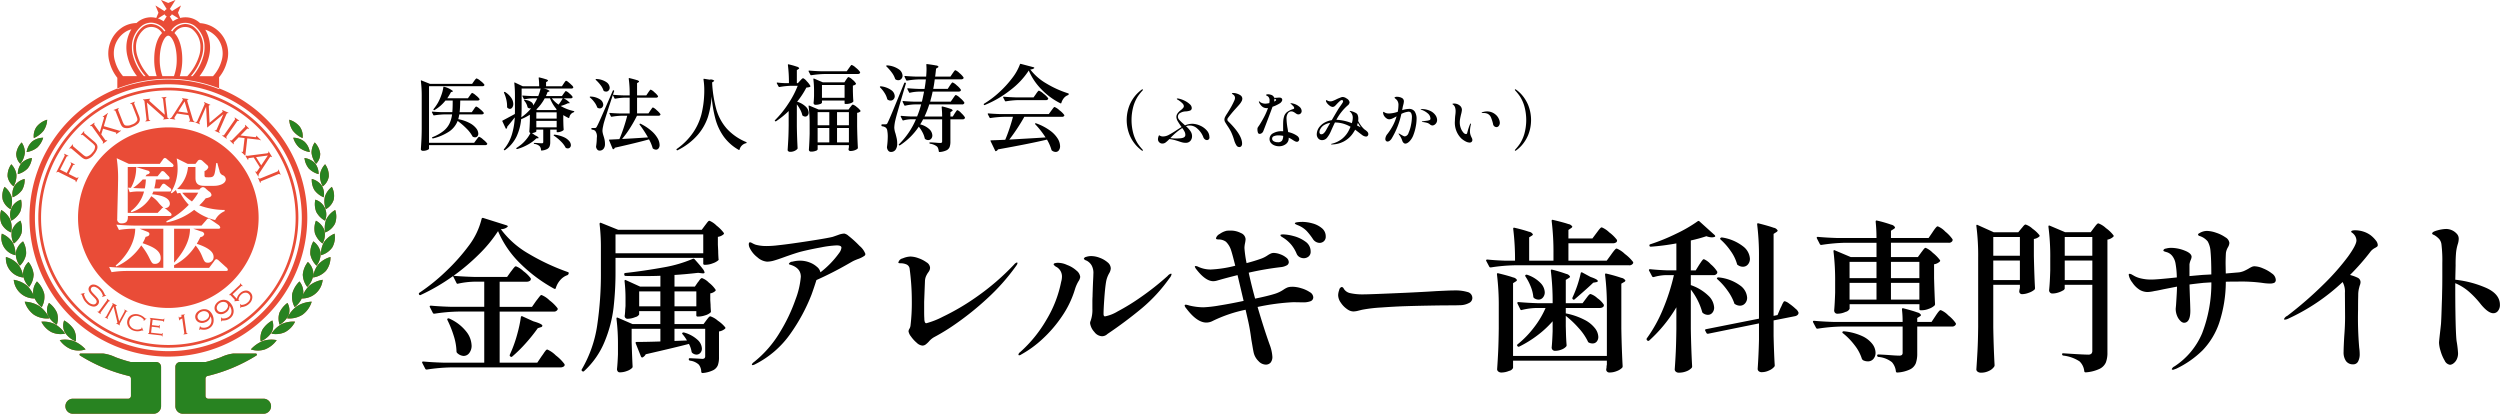 <svg id="logo_head.svg" xmlns="http://www.w3.org/2000/svg" width="517.437" height="85.656" viewBox="0 0 517.437 85.656">
  <defs>
    <style>
      .cls-1, .cls-2, .cls-3 {
        fill-rule: evenodd;
      }

      .cls-2 {
        fill: #e94c37;
      }

      .cls-3 {
        fill: #288321;
      }
    </style>
  </defs>
  <g id="svg">
    <path id="福涛会" class="cls-1" d="M204.779,62.018a7.532,7.532,0,0,1,.693,1.085,4.484,4.484,0,0,1,.419,1.1,0.184,0.184,0,0,0,.117.155,0.927,0.927,0,0,0,.488.177,0.661,0.661,0,0,0,.517-0.234,0.889,0.889,0,0,0,.2-0.6,1.794,1.794,0,0,0-.576-1.2,4.469,4.469,0,0,0-1.805-1.045,17.377,17.377,0,0,0,1.912-2.925,4.247,4.247,0,0,0,.459-0.059,0.967,0.967,0,0,0,.3-0.1,0.141,0.141,0,0,0,.059-0.2,4.454,4.454,0,0,0-.742-0.955,2.044,2.044,0,0,0-.741-0.624,0.313,0.313,0,0,0-.175.069,1.7,1.7,0,0,0-.244.225c-0.1.1-.166,0.174-0.205,0.214l-0.468.508h-0.215V54.918l0.332-.216a0.259,0.259,0,0,0,.156-0.173,0.67,0.67,0,0,0-.478-0.322,15.221,15.221,0,0,0-1.688-.479c-0.117-.038-0.175-0.007-0.175.1v0.037a29.056,29.056,0,0,1,.214,3.747h-0.819a15.618,15.618,0,0,1-1.561-.118c-0.091-.013-0.137.011-0.137,0.079a0.222,0.222,0,0,0,.02.1l0.351,0.643a0.178,0.178,0,0,0,.156.1h0.039a15.88,15.88,0,0,1,2.4-.254h1.366A19.291,19.291,0,0,1,203,61.873a20.678,20.678,0,0,1-2.732,3.386,0.127,0.127,0,0,0,0,.214,0.154,0.154,0,0,0,.215.019,17.822,17.822,0,0,0,2.595-2.107V66.37q-0.021,1.757-.078,2.838t-0.137,2.235a0.342,0.342,0,0,0,.146.271,0.594,0.594,0,0,0,.381.117,2.134,2.134,0,0,0,.878-0.174,1.848,1.848,0,0,0,.6-0.41,0.315,0.315,0,0,0,.059-0.2q-0.117-2.03-.156-4.468V62.018ZM215.1,55.153h-5.385q-1.308-.041-2.38-0.139c-0.091,0-.137.034-0.137,0.1a0.114,0.114,0,0,0,.02.079l0.351,0.683a0.164,0.164,0,0,0,.136.1h0.059a20.808,20.808,0,0,1,2.79-.253h6.828a0.661,0.661,0,0,0,.342-0.088,0.257,0.257,0,0,0,.146-0.224,0.225,0.225,0,0,0-.019-0.1,3.88,3.88,0,0,0-.859-0.879,2.645,2.645,0,0,0-.858-0.584,0.238,0.238,0,0,0-.166.1,3.148,3.148,0,0,0-.224.293c-0.092.13-.156,0.221-0.2,0.273Zm-0.488,2.3h-4.448l-1.815-.779q-0.156-.058-0.156.1V56.81a20.217,20.217,0,0,1,.137,2.576V60.3l-0.02.447c-0.013.312-.039,0.631-0.078,0.955a0.408,0.408,0,0,0,.1.273,0.353,0.353,0,0,0,.292.118,2.6,2.6,0,0,0,.956-0.155,0.546,0.546,0,0,0,.391-0.275V61.22h4.682v0.545a0.138,0.138,0,0,0,.156.157h0.156a2.7,2.7,0,0,0,.868-0.127,1.575,1.575,0,0,0,.556-0.284,0.264,0.264,0,0,0,.078-0.2c-0.039-.389-0.065-0.845-0.078-1.365l-0.019-.683V58.117a1.147,1.147,0,0,0,.605-0.273,0.131,0.131,0,0,0,.019-0.174,2.852,2.852,0,0,0-.741-0.8,2.033,2.033,0,0,0-.781-0.508,0.228,0.228,0,0,0-.156.078,1.781,1.781,0,0,0-.185.236c-0.072.1-.127,0.182-0.166,0.233ZM214.651,58v2.653h-4.682V58h4.682Zm-5.58,12.446h6.477v0.412l-0.058.312a0.8,0.8,0,0,0-.02.194,0.355,0.355,0,0,0,.371.293,2.5,2.5,0,0,0,.9-0.148,1.832,1.832,0,0,0,.585-0.321,0.266,0.266,0,0,0,.078-0.2q-0.117-2.028-.156-4.468V63.755a1.206,1.206,0,0,0,.663-0.273,0.132,0.132,0,0,0,.02-0.175,3.333,3.333,0,0,0-.771-0.761,2.119,2.119,0,0,0-.79-0.487,0.243,0.243,0,0,0-.156.067,1.439,1.439,0,0,0-.186.214,1.834,1.834,0,0,1-.185.224l-0.371.507h-6.2l-1.912-.8a0.107,0.107,0,0,0-.117-0.01,0.124,0.124,0,0,0-.039.106v0.038a27.3,27.3,0,0,1,.215,3.784v1.875q-0.039,1.657-.156,3.335a0.377,0.377,0,0,0,.117.274,0.442,0.442,0,0,0,.331.116,2.489,2.489,0,0,0,.976-0.165,0.533,0.533,0,0,0,.39-0.3V70.447Zm0-4.115V63.619h2.419v2.713h-2.419Zm4.019,0V63.619h2.458v2.713H213.09Zm-1.6,3.55h-2.419V66.9h2.419v2.984Zm4.058-2.984v2.984H213.09V66.9h2.458Zm21.071-5.445h-4.253a3.351,3.351,0,0,0,.1-0.408c0.156-.533.292-1.093,0.409-1.677h5.366a0.644,0.644,0,0,0,.341-0.09,0.257,0.257,0,0,0,.146-0.223,0.225,0.225,0,0,0-.019-0.1,4.058,4.058,0,0,0-.849-0.888,2.628,2.628,0,0,0-.848-0.595,0.231,0.231,0,0,0-.166.1,3.182,3.182,0,0,0-.225.29c-0.091.131-.156,0.224-0.195,0.275L236,58.8h-3c0.118-.572.221-1.228,0.313-1.971h5.462a0.684,0.684,0,0,0,.361-0.09,0.265,0.265,0,0,0,.147-0.243l-0.02-.078a4.058,4.058,0,0,0-.839-0.887,2.535,2.535,0,0,0-.839-0.594,0.234,0.234,0,0,0-.166.1,3.34,3.34,0,0,0-.224.291c-0.091.13-.156,0.223-0.195,0.273l-0.449.665h-3.16q0.076-.488.195-1.659l0.351-.216a0.262,0.262,0,0,0,.156-0.173,0.586,0.586,0,0,0-.5-0.257q-0.5-.114-1.844-0.29c-0.117-.027-0.176.013-0.176,0.116v0.041c0.026,0.363.039,0.657,0.039,0.876,0,0.392-.026.911-0.078,1.563h-1.97q-1.308-.04-2.381-0.138c-0.091,0-.136.033-0.136,0.1a0.114,0.114,0,0,0,.019.08l0.332,0.683a0.166,0.166,0,0,0,.137.1h0.058a16.5,16.5,0,0,1,2.478-.253h1.405q-0.078.84-.273,1.971h-1.191q-1.228-.038-2.224-0.137c-0.1,0-.156.034-0.156,0.1a0.113,0.113,0,0,0,.02.078L228,59.523a0.14,0.14,0,0,0,.195.077,8.68,8.68,0,0,1,1.814-.232H231.1c-0.182.936-.332,1.629-0.449,2.085h-1.483q-1.307-.037-2.38-0.137c-0.091,0-.136.034-0.136,0.1a0.118,0.118,0,0,0,.019.078L227,62.175a0.162,0.162,0,0,0,.136.1H227.2a9.617,9.617,0,0,1,2.088-.257h1.209a19.266,19.266,0,0,1-.839,2.5h-1.131c-0.781-.025-1.483-0.072-2.107-0.135-0.1,0-.157.032-0.157,0.1a0.113,0.113,0,0,0,.02.078l0.351,0.683a0.141,0.141,0,0,0,.195.079,6.844,6.844,0,0,1,1.62-.234h0.975a15.911,15.911,0,0,1-3.492,5.151,0.133,0.133,0,0,0-.02.212,0.153,0.153,0,0,0,.215.02,13.6,13.6,0,0,0,3.882-3.845,6.812,6.812,0,0,1,.781,1.192,4.788,4.788,0,0,1,.449,1.208,0.256,0.256,0,0,0,.117.175,1.129,1.129,0,0,0,.6.2,0.791,0.791,0,0,0,.615-0.273,1.015,1.015,0,0,0,.244-0.7,1.862,1.862,0,0,0-.615-1.277,4.243,4.243,0,0,0-1.9-1,11.442,11.442,0,0,0,.6-1.052h3.941v4.545a0.381,0.381,0,0,1-.078.273,0.415,0.415,0,0,1-.293.078q-0.332,0-.917-0.057l-0.644-.041c-0.221-.013-0.416-0.018-0.585-0.018a0.1,0.1,0,0,0-.117.116,0.165,0.165,0,0,0,.156.155,3.049,3.049,0,0,1,1.4.569,1.01,1.01,0,0,1,.253.406,3.944,3.944,0,0,1,.137.605,0.15,0.15,0,0,0,.137.137h0.039a3.885,3.885,0,0,0,1.434-.361,1.315,1.315,0,0,0,.634-0.683,3.3,3.3,0,0,0,.156-1.121v-4.6h2.517a0.485,0.485,0,0,0,.468-0.216,0.338,0.338,0,0,0,.019-0.2,4.449,4.449,0,0,0-.77-0.886,2.173,2.173,0,0,0-.771-0.6,0.215,0.215,0,0,0-.156.089,2.9,2.9,0,0,0-.2.273c-0.085.125-.153,0.223-0.205,0.3l-0.409.663h-0.488v-0.9l0.312-.2a0.258,0.258,0,0,0,.156-0.175,0.65,0.65,0,0,0-.458-0.321,14.139,14.139,0,0,0-1.649-.479c-0.117-.039-0.176.009-0.176,0.139a18.617,18.617,0,0,1,.1,1.93H231.2a19.6,19.6,0,0,0,.975-2.5h6.77a0.483,0.483,0,0,0,.468-0.212,0.34,0.34,0,0,0,.02-0.2,4.3,4.3,0,0,0-.868-0.916,2.7,2.7,0,0,0-.869-0.624,0.235,0.235,0,0,0-.165.1,2.737,2.737,0,0,0-.225.292c-0.091.13-.163,0.234-0.214,0.312Zm-13.286-7.277a9.91,9.91,0,0,1,1.083,1.24,4.451,4.451,0,0,1,.692,1.3,0.326,0.326,0,0,0,.137.157,1.092,1.092,0,0,0,.527.136,0.812,0.812,0,0,0,.624-0.273,0.963,0.963,0,0,0,.254-0.683,1.7,1.7,0,0,0-.771-1.3,4.753,4.753,0,0,0-2.37-.81,0.26,0.26,0,0,0-.2.04c-0.065.05-.058,0.116,0.02,0.194h0Zm-1.054,12.115V66.37a0.171,0.171,0,0,0,.157.174,1.5,1.5,0,0,1,.76.294,0.99,0.99,0,0,1,.293.624,6.564,6.564,0,0,1,.1,1.248,16.686,16.686,0,0,1-.156,2.068,0.463,0.463,0,0,0,0,.2,1.242,1.242,0,0,0,.292.653,0.676,0.676,0,0,0,.507.224A1.139,1.139,0,0,0,225.2,71.4a2.053,2.053,0,0,0,.342-1.269,5.01,5.01,0,0,0-.088-1c-0.059-.28-0.146-0.641-0.264-1.083a4.436,4.436,0,0,1-.253-1.228,8.017,8.017,0,0,1,.253-1.659q0.215-.976,2.147-7.454a0.143,0.143,0,0,0-.118-0.194h-0.039a0.15,0.15,0,0,0-.195.116q-1.755,4.295-2.438,5.941t-0.956,2.176a0.74,0.74,0,0,1-.215.331,0.563,0.563,0,0,1-.293.059h-0.643a0.139,0.139,0,0,0-.157.155h0Zm-0.253-7.764a5.857,5.857,0,0,1,.9,1.122,4.17,4.17,0,0,1,.547,1.24,0.25,0.25,0,0,0,.117.155,1.006,1.006,0,0,0,.585.175,0.8,0.8,0,0,0,.615-0.265,0.919,0.919,0,0,0,.243-0.651,1.614,1.614,0,0,0-.692-1.222,4.513,4.513,0,0,0-2.156-.808,0.213,0.213,0,0,0-.195.057c-0.052.054-.039,0.118,0.039,0.2h0ZM252.774,55a12.471,12.471,0,0,0,2.633,3.911,14.279,14.279,0,0,0,3.922,2.878,0.133,0.133,0,0,0,.127.01,0.167,0.167,0,0,0,.068-0.108,2.708,2.708,0,0,1,.517-0.986,1.939,1.939,0,0,1,.868-0.614,0.307,0.307,0,0,0,.137-0.176v-0.02a0.154,0.154,0,0,0-.137-0.175,20.975,20.975,0,0,1-4.5-2.038,11.2,11.2,0,0,1-3.326-2.9,1.319,1.319,0,0,0,.8-0.253A0.127,0.127,0,0,0,253.9,54.4a0.16,0.16,0,0,0-.107-0.071l-2.653-.7c-0.117-.026-0.183.007-0.195,0.1a10.606,10.606,0,0,1-1.61,2.85,21.5,21.5,0,0,1-2.7,2.946,19.648,19.648,0,0,1-3.1,2.34,0.139,0.139,0,0,0-.059.2,0.131,0.131,0,0,0,.195.077,21.705,21.705,0,0,0,5.307-3.1A16.056,16.056,0,0,0,252.774,55h0Zm3.531,6.126a0.492,0.492,0,0,0,.488-0.233,0.3,0.3,0,0,0-.02-0.177,4.686,4.686,0,0,0-.946-0.916,2.91,2.91,0,0,0-.946-0.626,0.268,0.268,0,0,0-.176.1,2.678,2.678,0,0,0-.244.3c-0.1.135-.166,0.238-0.205,0.3l-0.487.685h-3.785q-1.308-.041-2.381-0.137c-0.091,0-.136.032-0.136,0.1a0.106,0.106,0,0,0,.019.076l0.352,0.683a0.163,0.163,0,0,0,.136.1h0.059a17.389,17.389,0,0,1,2.516-.253h5.756Zm-7.57,8.176q0.78-1,1.619-2.265c0.559-.843,1.06-1.665,1.5-2.458h7.784a0.5,0.5,0,0,0,.488-0.216,0.267,0.267,0,0,0-.02-0.175,4.564,4.564,0,0,0-1-.973,3.2,3.2,0,0,0-.995-0.665,0.265,0.265,0,0,0-.175.108,3.735,3.735,0,0,0-.254.322c-0.1.142-.182,0.248-0.234,0.312l-0.527.722H246.8q-1.308-.04-2.381-0.138c-0.091,0-.136.034-0.136,0.1a0.114,0.114,0,0,0,.019.08l0.351,0.681a0.166,0.166,0,0,0,.137.1h0.059a20.8,20.8,0,0,1,2.789-.251H249.5q-0.273,1.073-.712,2.389T247.9,69.336q-1.755.077-2.926,0.117c-0.117,0-.15.057-0.1,0.175l0.937,1.951a0.141,0.141,0,0,0,.136.118,0.079,0.079,0,0,0,.059-0.02,0.658,0.658,0,0,0,.39-0.351q6.536-1.169,10.145-2.028a9.143,9.143,0,0,1,.937,2.146,0.34,0.34,0,0,0,.136.155,1.271,1.271,0,0,0,.722.253A0.792,0.792,0,0,0,259,71.52a1.4,1.4,0,0,0,.254-0.876,3.132,3.132,0,0,0-.488-1.544,5.914,5.914,0,0,0-1.6-1.675,11.173,11.173,0,0,0-2.848-1.485,0.235,0.235,0,0,0-.215.021c-0.065.038-.058,0.1,0.02,0.175a18.16,18.16,0,0,1,2.126,2.713q-2.047.137-3.941,0.241l-3.57.208h0Z" transform="translate(-39.844 -40.406)"/>
    <path id="_ふくなみかい_" data-name="（ふくなみかい）" class="cls-1" d="M276.307,71.613a0.105,0.105,0,0,0,.059-0.027,0.084,0.084,0,0,0,.032-0.066,0.256,0.256,0,0,0-.091-0.169,10.41,10.41,0,0,1-.975-1.23,7.7,7.7,0,0,1-.878-1.93,10.741,10.741,0,0,1,0-5.879,7.719,7.719,0,0,1,.878-1.932,10.436,10.436,0,0,1,.975-1.228,0.253,0.253,0,0,0,.091-0.17,0.091,0.091,0,0,0-.032-0.059,0.1,0.1,0,0,0-.059-0.032,0.25,0.25,0,0,0-.156.064A8.341,8.341,0,0,0,274.993,60a7.712,7.712,0,0,0-1.326,2.087,8.306,8.306,0,0,0,0,6.322,7.7,7.7,0,0,0,1.326,2.089,8.19,8.19,0,0,0,1.158,1.046,0.253,0.253,0,0,0,.156.066h0Zm10.2-5.581a3.55,3.55,0,0,0-1.391.326l-0.352-.326a9.864,9.864,0,0,1-.871-0.852,0.956,0.956,0,0,1-.247-0.631,0.86,0.86,0,0,1,.494-0.775,2.3,2.3,0,0,1,1.015-.305,3.388,3.388,0,0,0,.969-0.162,0.545,0.545,0,0,0,.383-0.565,1.089,1.089,0,0,0-.409-0.766,4.173,4.173,0,0,0-1-.692,5.317,5.317,0,0,0-1.125-.429,1.629,1.629,0,0,0-.416-0.064c-0.1,0-.143.022-0.143,0.064a0.386,0.386,0,0,0,.247.221,4.863,4.863,0,0,1,.9.708,0.931,0.931,0,0,1,.312.579,0.622,0.622,0,0,1-.162.4,3.342,3.342,0,0,1-.475.444,3.059,3.059,0,0,0-.683.688,1.276,1.276,0,0,0-.227.727,1.883,1.883,0,0,0,.292.893,13.12,13.12,0,0,0,.787,1.189q-0.4.223-1.183,0.74a16.259,16.259,0,0,1-1.509.9,2.5,2.5,0,0,1-1.145.305,1.233,1.233,0,0,1-.728-0.208c-0.07-.044-0.117-0.03-0.143.038a1.809,1.809,0,0,0-.13.364,1.512,1.512,0,0,0-.052.366,0.869,0.869,0,0,0,.266.648,0.9,0.9,0,0,0,.657.262,1.106,1.106,0,0,0,.657-0.221,6.711,6.711,0,0,0,.787-0.716,9.449,9.449,0,0,1,1.066.206q0.43,0.119.937,0.288a7.223,7.223,0,0,0,.7.214,2.777,2.777,0,0,0,.657.073,1.213,1.213,0,0,0,.988-0.405,1.455,1.455,0,0,0,.338-0.974,1.8,1.8,0,0,0-.279-0.951,4.658,4.658,0,0,0-.761-0.911l-0.208-.207a2.268,2.268,0,0,1,2.334.507,4.419,4.419,0,0,1,1.269,1.834,0.9,0.9,0,0,0,.286.376,0.685,0.685,0,0,0,.442.169,0.52,0.52,0,0,0,.507-0.649,2.031,2.031,0,0,0-.553-1.36,3.9,3.9,0,0,0-1.4-1,4.214,4.214,0,0,0-1.685-.371h0Zm-1.9.962a5.366,5.366,0,0,1,.43.7,1.455,1.455,0,0,1,.143.644c0,0.4-.339.63-1.015,0.689q-0.429.04-.9,0.04a10.411,10.411,0,0,1-1.2-.077l0.182-.184a12.479,12.479,0,0,1,2.289-1.9Zm11.719,3.852a0.532,0.532,0,0,0,.449-0.2,0.831,0.831,0,0,0,.15-0.52q0-1.81-2.849-4.579a0.506,0.506,0,0,1-.195-0.39,0.619,0.619,0,0,1,.156-0.389q0.729-.965,1.535-1.848,0.663-.728.891-1.007a3.647,3.647,0,0,0,.41-0.645,1.224,1.224,0,0,0,.1-0.43,0.858,0.858,0,0,0-.417-0.729,2.792,2.792,0,0,0-.728-0.336,2.35,2.35,0,0,0-.663-0.119q-0.351,0-.351.106a0.194,0.194,0,0,0,.1.108c0.069,0.049.117,0.083,0.143,0.1a0.9,0.9,0,0,1,.1.079,0.692,0.692,0,0,1,.214.26,0.8,0.8,0,0,1,.085.364,1.189,1.189,0,0,1-.1.456q-0.248.574-.585,1.2T293.8,63.951a5.2,5.2,0,0,0-.41.7,1.247,1.247,0,0,0-.123.507,1.054,1.054,0,0,0,.136.5q0.137,0.255.514,0.827a11.049,11.049,0,0,1,.722,1.214,12.674,12.674,0,0,1,.683,1.853,3.93,3.93,0,0,0,.429.936,0.681,0.681,0,0,0,.572.353h0Zm8.507-9.118a1.547,1.547,0,0,0,.279-0.312,0.646,0.646,0,0,0,.124-0.366,0.4,0.4,0,0,0-.072-0.232,0.425,0.425,0,0,0-.2-0.157,0.588,0.588,0,0,0-.26-0.052h-0.182c-0.061,0-.157.007-0.287,0.018a3.755,3.755,0,0,1-.4.022,0.484,0.484,0,0,1-.136.006,0.331,0.331,0,0,0-.111.007,1,1,0,0,0-.741-0.65,1.677,1.677,0,0,0-.534-0.091,0.851,0.851,0,0,0-.312.046,0.144,0.144,0,0,0-.117.111,0.279,0.279,0,0,0,.169.144,1.411,1.411,0,0,1,.286.194,1.047,1.047,0,0,1,.274.793,4.332,4.332,0,0,1-.052.534,4.89,4.89,0,0,1-.807.118,2.1,2.1,0,0,1-.631-0.1,1.415,1.415,0,0,1-.487-0.253,0.384,0.384,0,0,0-.183-0.131,0.053,0.053,0,0,0-.052.066,0.508,0.508,0,0,0,.078.232,2.476,2.476,0,0,0,.56.748,1.445,1.445,0,0,0,1.04.359,1.331,1.331,0,0,0,.208-0.013,12.922,12.922,0,0,1-.728,1.7c-0.278.54-.594,1.093-0.949,1.667-0.07.113-.128,0.2-0.176,0.267s-0.085.12-.111,0.162a1.554,1.554,0,0,0-.182.294,0.778,0.778,0,0,0-.039.278,2.118,2.118,0,0,0,.1.717,0.358,0.358,0,0,0,.357.26,0.748,0.748,0,0,0,.417-0.138,0.9,0.9,0,0,0,.325-0.395q0.181-.445.878-2.276t1.047-2.8a6.962,6.962,0,0,0,.865-0.358,6.692,6.692,0,0,0,.748-0.422h0Zm-1.223-.9,0.221,0.1a0.223,0.223,0,0,1,.156.157,0.4,0.4,0,0,1-.247.246,2.119,2.119,0,0,1-.195.091,2.446,2.446,0,0,0,.065-0.495v-0.1Zm3.551,2.639a0.828,0.828,0,0,1,.332.072,2.92,2.92,0,0,1,.383.214,3.285,3.285,0,0,0,.384.255,0.711,0.711,0,0,0,.332.072,0.642,0.642,0,0,0,.468-0.2,0.685,0.685,0,0,0,.195-0.506,1.216,1.216,0,0,0-.54-0.931,3,3,0,0,0-1.177-.59,1.847,1.847,0,0,0-.455-0.08c-0.1,0-.143.019-0.143,0.052a0.19,0.19,0,0,0,.13.118c0.208,0.189.366,0.346,0.475,0.468a0.541,0.541,0,0,1,.162.35,0.24,0.24,0,0,1-.208.223,4.088,4.088,0,0,0-1.236.591,1.824,1.824,0,0,0-.611.827,4.429,4.429,0,0,0-.221,1.287c-0.009.163-.013,0.42-0.013,0.767,0,0.5,0,.876.013,1.119a3.042,3.042,0,0,0-.312-0.012,3.534,3.534,0,0,0-1.769.42,1.324,1.324,0,0,0-.741,1.2,1.21,1.21,0,0,0,.286.806,1.775,1.775,0,0,0,.735.513,2.511,2.511,0,0,0,.93.177,2.279,2.279,0,0,0,1.424-.455,1.469,1.469,0,0,0,.592-1.225v-0.1a6.53,6.53,0,0,1,.728.4,5.091,5.091,0,0,0,.559.339,0.979,0.979,0,0,0,.416.117,0.433,0.433,0,0,0,.332-0.155,0.544,0.544,0,0,0,.137-0.366,0.773,0.773,0,0,0-.117-0.383,1.1,1.1,0,0,0-.352-0.357,5.094,5.094,0,0,0-1.82-.756c-0.018-.147-0.052-0.376-0.105-0.688a13.57,13.57,0,0,1-.234-2.08,1.9,1.9,0,0,1,.28-1.112,0.883,0.883,0,0,1,.761-0.4h0ZM304.3,69.843a1.635,1.635,0,0,1-.812-0.194,0.6,0.6,0,0,1-.345-0.548,0.533,0.533,0,0,1,.384-0.518,2.49,2.49,0,0,1,.942-0.157,5.374,5.374,0,0,1,.963.1,1.867,1.867,0,0,1-.234.977,1.006,1.006,0,0,1-.9.337h0Zm18.5-2.225a3.185,3.185,0,0,0-.377-0.312,1.574,1.574,0,0,1-.312-0.246,5.015,5.015,0,0,1-.625-0.736,6.415,6.415,0,0,1-.533-0.876c0.017-.209.026-0.36,0.026-0.456a2.1,2.1,0,0,0-.117-0.749,0.761,0.761,0,0,0-.338-0.422,3.443,3.443,0,0,0-.638-0.3,3.257,3.257,0,0,0-.351-0.111,1.059,1.059,0,0,0-.247-0.044c-0.061,0-.091.015-0.091,0.049a0.172,0.172,0,0,0,.091.118,1.592,1.592,0,0,1,.546,1.274,3.738,3.738,0,0,1-.195,1.093,9.509,9.509,0,0,0-3.2-.7,10.5,10.5,0,0,1,2.3-2.937,0.98,0.98,0,0,0,.442-0.688,1.169,1.169,0,0,0-.637-0.795,1.5,1.5,0,0,0-.768-0.3,1.058,1.058,0,0,0-.4.084c-0.143.055-.232,0.093-0.267,0.109a5.5,5.5,0,0,0-.689.3,6.7,6.7,0,0,1-.7.312,1.484,1.484,0,0,1-.507.1,1.365,1.365,0,0,1-.364-0.052,1.017,1.017,0,0,1-.3-0.13,0.309,0.309,0,0,0-.169-0.066c-0.061,0-.091.041-0.091,0.12a0.512,0.512,0,0,0,.065.258,2.136,2.136,0,0,0,.6.683,1.27,1.27,0,0,0,.728.344,0.833,0.833,0,0,0,.521-0.258l0.351-.366a6.581,6.581,0,0,1,.663-0.638,0.669,0.669,0,0,1,.364-0.167,0.259,0.259,0,0,1,.163.071,0.22,0.22,0,0,1,.084.173,0.727,0.727,0,0,1-.13.358c-0.086.144-.221,0.341-0.4,0.594-0.043.059-.095,0.133-0.156,0.22l-0.208.3q-0.521.843-1.444,2.445a4.532,4.532,0,0,0-1.366.442,3.59,3.59,0,0,0-1.079.832,2.525,2.525,0,0,0-.663,1.626,1.278,1.278,0,0,0,.312.891,1,1,0,0,0,.78.344,1.3,1.3,0,0,0,1.015-.472,5.62,5.62,0,0,0,.819-1.372c0.338-.764.616-1.368,0.833-1.808a6.354,6.354,0,0,1,1.7.239,7.175,7.175,0,0,1,1.528.645c-0.1.243-.186,0.424-0.247,0.546a5.335,5.335,0,0,1-1.567,2,5.442,5.442,0,0,1-1.932.936,1.155,1.155,0,0,0-.2.059,0.1,0.1,0,0,0-.085.071c0,0.036.061,0.052,0.182,0.052a5.438,5.438,0,0,0,2.445-.612,5.334,5.334,0,0,0,2.016-1.873q0.169-.261.352-0.572L321.44,68.1l0.312,0.234a1.48,1.48,0,0,0,.833.338,0.418,0.418,0,0,0,.338-0.155,0.55,0.55,0,0,0,.13-0.365,0.735,0.735,0,0,0-.26-0.535h0Zm-1.925-1.794q0.338,0.547.6,0.936l-0.754-.39q0.09-.273.156-0.546h0Zm-6.673,1.7a1.986,1.986,0,0,1-.416.494,0.718,0.718,0,0,1-.455.183,0.35,0.35,0,0,1-.293-0.124,0.545,0.545,0,0,1-.1-0.346,1.187,1.187,0,0,1,.169-0.585,2.12,2.12,0,0,1,.826-0.877,3.555,3.555,0,0,1,1.229-.436Zm17.247-4.579a5.072,5.072,0,0,0-1.391.262l0.1-.56c0.008-.061.043-0.208,0.1-0.442a3.623,3.623,0,0,0,.156-0.82,0.768,0.768,0,0,0-.468-0.729,1.875,1.875,0,0,0-.436-0.155,2.1,2.1,0,0,0-.5-0.066,1.054,1.054,0,0,0-.39.059,0.177,0.177,0,0,0-.143.136,0.514,0.514,0,0,0,.2.208,2.215,2.215,0,0,1,.351.353,1.635,1.635,0,0,1,.26,1.026,8.135,8.135,0,0,1-.143,1.326,6.049,6.049,0,0,1-1.821.353,1.821,1.821,0,0,1-.845-0.182c-0.044-.026-0.1-0.06-0.156-0.1a0.308,0.308,0,0,0-.13-0.059c-0.052,0-.078.053-0.078,0.157a1.258,1.258,0,0,0,.2.664,1.7,1.7,0,0,0,.5.525,1,1,0,0,0,.559.2A1.626,1.626,0,0,0,328,64.947c0.247-.11.548-0.264,0.9-0.464a9.8,9.8,0,0,1-.67,1.732,11.986,11.986,0,0,1-1.216,1.913,1.751,1.751,0,0,0-.442,1.026,0.589,0.589,0,0,0,.13.4,0.426,0.426,0,0,0,.338.148,0.77,0.77,0,0,0,.468-0.194,1.785,1.785,0,0,0,.443-0.547,16.554,16.554,0,0,0,1.938-4.982,4.126,4.126,0,0,1,1.482-.454,0.574,0.574,0,0,1,.54.285,1.865,1.865,0,0,1,.163.886,8.647,8.647,0,0,1-.182,1.539,7.33,7.33,0,0,1-.514,1.68,0.971,0.971,0,0,1-.761.72,0.661,0.661,0,0,1-.273-0.072c-0.1-.047-0.239-0.118-0.4-0.214l-0.3-.169a0.811,0.811,0,0,0-.286-0.143c-0.034,0-.052.01-0.052,0.025a0.219,0.219,0,0,0,.052.111,0.983,0.983,0,0,1,.078.125,4.073,4.073,0,0,1,.638,1.223,1.069,1.069,0,0,0,.266.442,0.547,0.547,0,0,0,.384.169,0.909,0.909,0,0,0,.423-0.137,2.175,2.175,0,0,0,.488-0.4,3.782,3.782,0,0,0,.773-1.313,9.639,9.639,0,0,0,.475-1.733,8.679,8.679,0,0,0,.156-1.456,2.813,2.813,0,0,0-.377-1.6,1.38,1.38,0,0,0-1.223-.546h0Zm2.589,0.04q-0.156,0-.156.051a0.142,0.142,0,0,0,.117.077,3.771,3.771,0,0,1,1.326.735,1.449,1.449,0,0,1,.586,1.112,0.294,0.294,0,0,1-.13.273,2.05,2.05,0,0,1-.56.157c-0.39.042-.676,0.083-0.858,0.114a0.273,0.273,0,0,0-.234.08c0,0.035.06,0.06,0.182,0.077a5.831,5.831,0,0,1,.839.152,1.532,1.532,0,0,1,.631.317,0.88,0.88,0,0,0,.52.246,0.837,0.837,0,0,0,.449-0.144,1.168,1.168,0,0,0,.383-0.4,1.141,1.141,0,0,0,.156-0.6,1.8,1.8,0,0,0-.331-0.969,2.7,2.7,0,0,0-1.06-.891,4.117,4.117,0,0,0-1.86-.39h0Zm9.976,6.933a0.57,0.57,0,0,0,.416-0.152,0.519,0.519,0,0,0,.156-0.395,0.845,0.845,0,0,0-.084-0.352l-0.1-.207a3.435,3.435,0,0,1-.195-0.469,2.343,2.343,0,0,1-.117-0.792,5.926,5.926,0,0,1,.156-1.236,0.879,0.879,0,0,0,.052-0.274c0-.052-0.013-0.079-0.039-0.079a0.159,0.159,0,0,0-.1.086,1.545,1.545,0,0,0-.11.187,14.194,14.194,0,0,0-.533,1.693,0.272,0.272,0,0,1-.235.234,0.83,0.83,0,0,1-.578-0.346,2.806,2.806,0,0,1-.514-0.9,3.228,3.228,0,0,1-.208-1.149,4.245,4.245,0,0,1,.065-0.749c0.043-.246.112-0.571,0.208-0.969a4.782,4.782,0,0,0,.169-0.9,1.138,1.138,0,0,0-.494-0.936,1.807,1.807,0,0,0-1.119-.377,0.962,0.962,0,0,0-.24.027,0.111,0.111,0,0,0-.111.077,0.4,0.4,0,0,0,.143.128,1.183,1.183,0,0,1,.4.56,2.526,2.526,0,0,1,.117.82,6.012,6.012,0,0,1-.065.793,10.88,10.88,0,0,0-.078,1.157,4.59,4.59,0,0,0,1.3,3.643,4.293,4.293,0,0,0,.956.656,1.86,1.86,0,0,0,.774.216h0Zm5.567-3.2a0.6,0.6,0,0,0,.481-0.267,1.017,1.017,0,0,0,.208-0.644,2.163,2.163,0,0,0-.228-0.845,2.426,2.426,0,0,0-.734-0.91,2.676,2.676,0,0,0-1.678-.587,3.09,3.09,0,0,0-.911.145,0.675,0.675,0,0,0-.117.039,0.18,0.18,0,0,0-.091.1c0,0.034.035,0.052,0.1,0.052h0.3a1.768,1.768,0,0,1,.859.169,1.48,1.48,0,0,1,.683.774,8.714,8.714,0,0,1,.409,1.281,0.741,0.741,0,0,0,.716.69h0Zm3.8,4.8a0.078,0.078,0,0,0,.039.066,0.13,0.13,0,0,0,.065.027,0.243,0.243,0,0,0,.143-0.066,6.523,6.523,0,0,0,1.157-1.034,7.864,7.864,0,0,0,1.327-2.1,8.318,8.318,0,0,0,0-6.322,7.88,7.88,0,0,0-1.327-2.1,6.619,6.619,0,0,0-1.157-1.036,0.239,0.239,0,0,0-.143-0.064,0.107,0.107,0,0,0-.072.032,0.087,0.087,0,0,0-.032.059,0.354,0.354,0,0,0,.091.17,10.436,10.436,0,0,1,.975,1.228,7.755,7.755,0,0,1,.878,1.932,10.741,10.741,0,0,1,0,5.879,7.739,7.739,0,0,1-.878,1.93,10.41,10.41,0,0,1-.975,1.23,0.357,0.357,0,0,0-.091.169h0Z" transform="translate(-39.844 -40.406)"/>
    <path id="医療法人" class="cls-1" d="M137.556,57.771h-8.7l-1.772-.712a0.092,0.092,0,0,0-.1-0.01,0.1,0.1,0,0,0-.032.089v0.032a24.9,24.9,0,0,1,.178,3.155v6.747q-0.015,1.463-.065,2.365c-0.032.6-.07,1.222-0.113,1.862a0.283,0.283,0,0,0,.122.226,0.488,0.488,0,0,0,.317.1,2.293,2.293,0,0,0,.642-0.083,1.633,1.633,0,0,0,.447-0.186,0.29,0.29,0,0,0,.162-0.17V70.438h11.641a0.4,0.4,0,0,0,.391-0.179,0.152,0.152,0,0,0,0-.164,4.386,4.386,0,0,0-.83-0.811,2.647,2.647,0,0,0-.829-0.571,0.246,0.246,0,0,0-.154.089,2.575,2.575,0,0,0-.22.268c-0.086.12-.157,0.213-0.211,0.279l-0.455.616h-9.333V58.244h11.072a0.385,0.385,0,0,0,.374-0.179,0.145,0.145,0,0,0,0-.162,3.737,3.737,0,0,0-.8-0.758,2.483,2.483,0,0,0-.8-0.51,0.272,0.272,0,0,0-.163.1,2.11,2.11,0,0,0-.2.228c-0.065.088-.124,0.169-0.178,0.243Zm-0.065,5.855h-2.52q0.1-.747.13-2.406h3.577a0.573,0.573,0,0,0,.3-0.072,0.22,0.22,0,0,0,.122-0.187,0.183,0.183,0,0,0-.017-0.082,3.7,3.7,0,0,0-.756-0.739,2.4,2.4,0,0,0-.739-0.5,0.206,0.206,0,0,0-.139.074,2.031,2.031,0,0,0-.187.228c-0.076.1-.135,0.186-0.178,0.251l-0.391.552h-4.276a13.087,13.087,0,0,0,.765-1.267l0.292-.1a0.158,0.158,0,0,0,.13-0.115,4.456,4.456,0,0,0-1.837-.892,0.106,0.106,0,0,0-.163.1,7.6,7.6,0,0,1-.406,1.6,10.181,10.181,0,0,1-.7,1.582,9.74,9.74,0,0,1-.91,1.319,0.116,0.116,0,0,0,0,.177l0.016,0.017a0.128,0.128,0,0,0,.179.017,8.082,8.082,0,0,0,2.259-1.968h1.5q0,1.673-.081,2.406h-2.13q-1.089-.031-1.983-0.115c-0.076,0-.114.029-0.114,0.083a0.089,0.089,0,0,0,.016.064l0.276,0.554a0.138,0.138,0,0,0,.114.081h0.049a17.09,17.09,0,0,1,2.325-.209h1.4A6.362,6.362,0,0,1,132.866,66a4.552,4.552,0,0,1-1.252,1.529,8.681,8.681,0,0,1-2.268,1.267,0.117,0.117,0,0,0-.049.181v0.017a0.194,0.194,0,0,0,.13.062h0.049a10.5,10.5,0,0,0,3.422-1.486,4.757,4.757,0,0,0,1.667-2.137,14.909,14.909,0,0,1,1.8,1.544,6.909,6.909,0,0,1,1.268,1.643,0.19,0.19,0,0,0,.13.111,1.022,1.022,0,0,0,.391.1,0.635,0.635,0,0,0,.5-0.211,0.809,0.809,0,0,0,.187-0.553,1.883,1.883,0,0,0-.423-1.084,4.217,4.217,0,0,0-1.35-1.1,8.242,8.242,0,0,0-2.373-.812q0.146-.585.211-0.99h4.65a0.574,0.574,0,0,0,.3-0.074,0.218,0.218,0,0,0,.122-0.187,0.18,0.18,0,0,0-.017-0.082,3.873,3.873,0,0,0-.78-0.763,2.53,2.53,0,0,0-.764-0.521,0.224,0.224,0,0,0-.147.083,2.025,2.025,0,0,0-.2.251c-0.081.113-.138,0.2-0.171,0.252Zm18.4-1.286a8.394,8.394,0,0,0,1.512-.567h0.243c0.087,0,.13-0.022.13-0.068a3.677,3.677,0,0,0-1.284-.941h1.447a0.56,0.56,0,0,0,.3-0.074,0.228,0.228,0,0,0,.122-0.2l-0.017-.064a3,3,0,0,0-.682-0.707,2.043,2.043,0,0,0-.683-0.466,0.18,0.18,0,0,0-.13.074c-0.044.049-.1,0.123-0.171,0.22s-0.128.173-.171,0.229l-0.357.518h-3.317c0.087-.182.157-0.347,0.211-0.486l0.13-.341,0.277-.1a0.2,0.2,0,0,0,.146-0.132,2.374,2.374,0,0,0-1.366-.5h5.87a0.544,0.544,0,0,0,.276-0.066,0.252,0.252,0,0,0,.13-0.2,1,1,0,0,0-.325-0.439,8.347,8.347,0,0,0-.691-0.617,1.286,1.286,0,0,0-.463-0.293,0.2,0.2,0,0,0-.139.074,1.791,1.791,0,0,0-.178.226c-0.071.1-.133,0.194-0.187,0.27l-0.374.569h-3.285V57.415l0.277-.179a0.227,0.227,0,0,0,.13-0.147,0.526,0.526,0,0,0-.382-0.26,13.491,13.491,0,0,0-1.406-.391c-0.1-.032-0.147.007-0.147,0.114a13.344,13.344,0,0,1,.1,1.708h-3.4l-1.61-.765a0.115,0.115,0,0,0-.1-0.016,0.085,0.085,0,0,0-.033.083v0.032a23.15,23.15,0,0,1,.13,2.553v2.665c0,0.532,0,.927-0.016,1.188q-2.066,1.122-2.52,1.35a0.114,0.114,0,0,0-.081.113,0.059,0.059,0,0,0,.016.047l0.683,1.464a0.105,0.105,0,0,0,.1.081,0.106,0.106,0,0,0,.081-0.032,0.625,0.625,0,0,0,.147-0.407q0.569-.648,1.561-1.918a14.96,14.96,0,0,1-.626,3.618,8.687,8.687,0,0,1-1.618,2.968,0.108,0.108,0,0,0,.032.177,0.126,0.126,0,0,0,.179.016,7.367,7.367,0,0,0,2.4-2.821,10.962,10.962,0,0,0,.952-3.584,10.453,10.453,0,0,0,1.8-.928v1.269q-0.048,1.4-.114,2.212a0.351,0.351,0,0,0,.065.194,0.24,0.24,0,0,0,.163.114,6.2,6.2,0,0,1-.813,1.269A7.434,7.434,0,0,1,147.7,70.34q-0.52.405-.926,0.667a0.116,0.116,0,0,0-.049.179,0.152,0.152,0,0,0,.13.066h0.049a10.009,10.009,0,0,0,2.219-.928,8.053,8.053,0,0,0,1.748-1.284l0.292-.016c0.119,0,.179-0.026.179-0.08a1.351,1.351,0,0,0-.7-0.5l-0.7-.5a1.889,1.889,0,0,0,.642-0.155,0.439,0.439,0,0,0,.268-0.187V67.236h1.431v2.551a0.3,0.3,0,0,1-.065.212,0.344,0.344,0,0,1-.244.064l-0.666-.03q-0.5-.051-0.878-0.051a0.08,0.08,0,0,0-.1.081,0.137,0.137,0,0,0,.13.13,1.88,1.88,0,0,1,1.057.456,1.161,1.161,0,0,1,.293.8,0.123,0.123,0,0,0,.113.113h0.033a2.945,2.945,0,0,0,1.122-.3,1.1,1.1,0,0,0,.52-0.56,2.5,2.5,0,0,0,.13-0.878V67.236h1.333v0.405a0.114,0.114,0,0,0,.13.13h0.1a1.865,1.865,0,0,0,.634-0.13,1.569,1.569,0,0,0,.52-0.277,0.218,0.218,0,0,0,.065-0.162c-0.032-.378-0.054-0.809-0.065-1.286l-0.016-.633V64.228a10.448,10.448,0,0,0,1.089.6c0.076,0.034.13,0,.163-0.1a1.346,1.346,0,0,1,.91-1.088,0.193,0.193,0,0,0,.114-0.132,0.111,0.111,0,0,0-.114-0.113,9.138,9.138,0,0,1-2.7-1.057h0Zm-5.675-.111a0.879,0.879,0,0,0-.365-0.668,2.524,2.524,0,0,0-1.163-.456l-0.2-.032a0.285,0.285,0,0,0-.13.032c-0.055.044-.049,0.1,0.016,0.164a2.921,2.921,0,0,1,.407.609,2.591,2.591,0,0,1,.243.675,0.217,0.217,0,0,0,.1.145,0.763,0.763,0,0,0,.439.147,0.9,0.9,0,0,0,.211-0.032,9.23,9.23,0,0,1-2.032,1.871q0.065-.862.065-1.888V58.733h3.935a10.724,10.724,0,0,1-.5,1.559h-1.187q-1.09-.033-1.984-0.111c-0.076,0-.114.027-0.114,0.08a0.1,0.1,0,0,0,.017.066l0.292,0.568a0.117,0.117,0,0,0,.163.066,8.542,8.542,0,0,1,1.642-.2h0.976a13.967,13.967,0,0,1-.83,1.465h0Zm-5.365.454a0.751,0.751,0,0,0,.52.261,0.616,0.616,0,0,0,.5-0.293,1.219,1.219,0,0,0,.212-0.733,2.34,2.34,0,0,0-.4-1.228,4.215,4.215,0,0,0-1.276-1.225,0.149,0.149,0,0,0-.179-0.016,0.107,0.107,0,0,0-.065.16,7.565,7.565,0,0,1,.455,1.326,5.7,5.7,0,0,1,.179,1.375v0.26a0.155,0.155,0,0,0,.049.113h0Zm6.211,0.5-0.228-.1a9.579,9.579,0,0,0,1.756-2.325h1.089a8.247,8.247,0,0,0,1.382,2.291l-0.114.132h-3.885Zm5.251-2.423a9.119,9.119,0,0,1-.861,1.3,5.841,5.841,0,0,1-1.382-1.3h2.243Zm-5.463,2.893h4.211v1.3h-4.211v-1.3Zm0,1.774h4.211v1.333h-4.211V65.431Zm3.659,3.073a8.891,8.891,0,0,1,1.39,1.138,5.08,5.08,0,0,1,1,1.3,0.143,0.143,0,0,0,.113.1,0.769,0.769,0,0,0,.358.082,0.591,0.591,0,0,0,.455-0.194,0.7,0.7,0,0,0,.179-0.488,1.372,1.372,0,0,0-.341-0.828,3.051,3.051,0,0,0-1.1-.807,6.551,6.551,0,0,0-1.926-.528,0.186,0.186,0,0,0-.179.064,0.12,0.12,0,0,0,.049.164h0Zm21.623-4.146a0.411,0.411,0,0,0,.407-0.2,0.245,0.245,0,0,0-.017-0.147,3.944,3.944,0,0,0-.764-0.8,2.515,2.515,0,0,0-.764-0.56,0.2,0.2,0,0,0-.138.081,2.551,2.551,0,0,0-.195.262c-0.082.118-.149,0.209-0.2,0.275l-0.407.618H171.7V60.617h3.95a0.386,0.386,0,0,0,.374-0.178,0.146,0.146,0,0,0,0-.162,3.7,3.7,0,0,0-.739-0.779,2.225,2.225,0,0,0-.756-0.537,0.2,0.2,0,0,0-.139.081,3.171,3.171,0,0,0-.2.252c-0.081.112-.144,0.2-0.187,0.268l-0.39.585H171.7V57.611l0.292-.181a0.213,0.213,0,0,0,.13-0.145,0.565,0.565,0,0,0-.43-0.285q-0.432-.154-1.569-0.432a0.111,0.111,0,0,0-.147.131,22.046,22.046,0,0,1,.195,3.17v0.277h-1.349q-1.236-.033-2.114-0.132l0.244-.73a0.137,0.137,0,0,0-.1-0.179h-0.017c-0.076-.032-0.13,0-0.162.1q-1.707,3.92-2.366,5.416t-0.918,1.951a0.72,0.72,0,0,1-.2.278,0.484,0.484,0,0,1-.243.047h-0.569a0.114,0.114,0,0,0-.13.13V67.09a0.145,0.145,0,0,0,.13.147,1.193,1.193,0,0,1,.65.243,1.876,1.876,0,0,1,.341,1.465,11.557,11.557,0,0,1-.146,1.738,0.41,0.41,0,0,0,0,.164,1.1,1.1,0,0,0,.268.544,0.6,0.6,0,0,0,.431.187,1.018,1.018,0,0,0,.837-0.368,1.525,1.525,0,0,0,.3-1,4.225,4.225,0,0,0-.081-0.871,8.436,8.436,0,0,0-.228-0.837,5.037,5.037,0,0,1-.138-0.5,3.454,3.454,0,0,1-.073-0.47,4.341,4.341,0,0,1,.106-0.869c0.07-.343.116-0.557,0.138-0.645q0.227-.875,1.9-5.95l0.341,0.683a0.138,0.138,0,0,0,.114.083H167.2a11.491,11.491,0,0,1,1.87-.213h1.1v3.268h-2.1q-1.089-.033-1.984-0.113c-0.075,0-.113.026-0.113,0.081a0.091,0.091,0,0,0,.016.065l0.293,0.57a0.139,0.139,0,0,0,.113.081h0.049a13.246,13.246,0,0,1,2.032-.211h1.187q-0.292,1.169-.739,2.512T168.04,69.2q-1.2.064-2.032,0.1c-0.076,0-.114.026-0.114,0.08l0.017,0.066,0.731,1.756a0.178,0.178,0,0,0,.114.1l0.049-.016a0.549,0.549,0,0,0,.309-0.309q4.567-1.025,7.056-1.723a8.168,8.168,0,0,1,.748,1.772,0.157,0.157,0,0,0,.081.128,1.092,1.092,0,0,0,.618.229,0.655,0.655,0,0,0,.536-0.269,1.108,1.108,0,0,0,.212-0.707,2.935,2.935,0,0,0-.39-1.342,5.874,5.874,0,0,0-1.269-1.535,10.206,10.206,0,0,0-2.26-1.5,0.175,0.175,0,0,0-.178,0h-0.017a0.126,0.126,0,0,0-.016.179,23.605,23.605,0,0,1,1.724,2.636q-3.074.21-5.366,0.324a19.172,19.172,0,0,0,1.634-2.235,27.665,27.665,0,0,0,1.455-2.577h4.455Zm-11.267-5.09a1.106,1.106,0,0,0,.439.1,0.674,0.674,0,0,0,.52-0.238,0.828,0.828,0,0,0,.212-0.577,1.473,1.473,0,0,0-.667-1.13,3.935,3.935,0,0,0-2.065-.658,0.179,0.179,0,0,0-.162.049,0.1,0.1,0,0,0,.032.147,7.908,7.908,0,0,1,.968,1.057,3.6,3.6,0,0,1,.609,1.122,0.485,0.485,0,0,0,.114.128h0Zm-1.317,3.464a0.91,0.91,0,0,0,.439.113,0.66,0.66,0,0,0,.512-0.226,0.8,0.8,0,0,0,.2-0.555A1.381,1.381,0,0,0,164.065,61a3.793,3.793,0,0,0-1.975-.609,0.181,0.181,0,0,0-.163.049,0.1,0.1,0,0,0,.033.147,5.494,5.494,0,0,1,.886.943,3.927,3.927,0,0,1,.593,1.073,0.276,0.276,0,0,0,.114.13h0Zm21.9-5.886a14.781,14.781,0,0,1,.163,2.374c0,0.325-.006.57-0.016,0.732a20.26,20.26,0,0,1-.586,4.171,12.176,12.176,0,0,1-1.7,3.715,13.464,13.464,0,0,1-3.39,3.4,0.107,0.107,0,0,0-.032.179l0.032,0.047a0.117,0.117,0,0,0,.179.032,13.259,13.259,0,0,0,4.162-3.17,10.958,10.958,0,0,0,2.106-3.705,18.229,18.229,0,0,0,.772-4.26,25.681,25.681,0,0,0,.8,4.733,11.324,11.324,0,0,0,1.731,3.632,9.756,9.756,0,0,0,3.081,2.708c0.087,0.052.141,0.03,0.163-.066a1.8,1.8,0,0,1,1.333-1.316,0.126,0.126,0,0,0,.13-0.132,0.14,0.14,0,0,0-.1-0.112,11.208,11.208,0,0,1-4.04-2.813,10.424,10.424,0,0,1-2.138-3.983,25.618,25.618,0,0,1-.861-5.544l0.276-.179a0.324,0.324,0,0,0,.163-0.179,1.076,1.076,0,0,0-.96-0.213l-1.138-.179a0.092,0.092,0,0,0-.1.024,0.17,0.17,0,0,0-.033.106h0Z" transform="translate(-39.844 -40.406)"/>
  </g>
  <g id="txt">
    <path id="金属アレルギー歯科専門サイト" class="cls-1" d="M142.926,88.238a20.578,20.578,0,0,0,4.624,6.732,31.244,31.244,0,0,0,7,5.2c0.2,0.068.317,0.012,0.34-.17a4.481,4.481,0,0,1,.9-1.615,3.464,3.464,0,0,1,1.513-1.037,0.543,0.543,0,0,0,.238-0.306V97.01a0.227,0.227,0,0,0-.2-0.306,45.5,45.5,0,0,1-8.126-3.808A18.753,18.753,0,0,1,143.5,87.83a1.991,1.991,0,0,0,1.394-.476q0.137-.17-0.17-0.306l-4.862-1.53a0.248,0.248,0,0,0-.34.2,15.067,15.067,0,0,1-2.55,5.406,40.726,40.726,0,0,1-4.828,5.44,39.619,39.619,0,0,1-5.474,4.42,0.241,0.241,0,0,0-.1.34,0.229,0.229,0,0,0,.34.136,41.082,41.082,0,0,0,6.7-3.91l0.714,1.428a0.243,0.243,0,0,0,.34.136,17.309,17.309,0,0,1,3.366-.408h2.04v5.2h-6.9q-2.279-.067-4.148-0.238c-0.159,0-.238.057-0.238,0.17a0.194,0.194,0,0,0,.034.136l0.612,1.19a0.285,0.285,0,0,0,.238.17h0.1a36.507,36.507,0,0,1,4.862-.442h5.44v10.574H131.6q-2.279-.067-4.148-0.238c-0.159,0-.238.057-0.238,0.17a0.194,0.194,0,0,0,.034.136l0.612,1.19a0.285,0.285,0,0,0,.238.17h0.1a36.507,36.507,0,0,1,4.862-.442h22.78a1.225,1.225,0,0,0,.612-0.153,0.449,0.449,0,0,0,.272-0.391l-0.068-.17a8.717,8.717,0,0,0-1.768-1.768,5.726,5.726,0,0,0-1.768-1.224,0.459,0.459,0,0,0-.306.187,5.4,5.4,0,0,0-.442.6q-0.271.408-.408,0.578l-0.918,1.36h-7.786V104.9h11.152a0.843,0.843,0,0,0,.816-0.374,0.309,0.309,0,0,0,0-.34,8.369,8.369,0,0,0-1.649-1.615,5.048,5.048,0,0,0-1.649-1.105,0.417,0.417,0,0,0-.289.17q-0.153.171-.408,0.51t-0.425.544l-0.85,1.224h-6.7v-5.2h5.61a1.133,1.133,0,0,0,.595-0.153,0.449,0.449,0,0,0,.255-0.391,0.375,0.375,0,0,0-.034-0.17,7.034,7.034,0,0,0-1.513-1.479,4.5,4.5,0,0,0-1.547-1,0.5,0.5,0,0,0-.323.2,5.439,5.439,0,0,0-.374.459q-0.187.255-.357,0.459L144.8,97.724h-6.732q-2.448-.068-4.352-0.238a43.38,43.38,0,0,0,5.321-4.505,28.345,28.345,0,0,0,3.893-4.743h0Zm4.726,17.816a27.225,27.225,0,0,1-.714,3.383,26.835,26.835,0,0,1-1.122,3.349l-0.442,1.02a0.273,0.273,0,0,0,.1.374l0.034,0.034a0.261,0.261,0,0,0,.374-0.034,28.25,28.25,0,0,0,2.72-2.669,34.864,34.864,0,0,0,2.55-3.179l0.612-.2a0.371,0.371,0,0,0,.34-0.306q0-.374-1.87-0.918l-2.244-1.02a0.209,0.209,0,0,0-.34.17h0Zm-10.2,5.848a4.873,4.873,0,0,0-1.037-2.788,9.177,9.177,0,0,0-3.315-2.652,1.331,1.331,0,0,0-.476-0.17,0.142,0.142,0,0,0-.1.034,0.222,0.222,0,0,0-.1.136,0.225,0.225,0,0,0,.034.2,21.837,21.837,0,0,1,1.292,3.23,11.732,11.732,0,0,1,.578,3.23,0.459,0.459,0,0,0,.136.34,2.115,2.115,0,0,0,1.326.612,1.451,1.451,0,0,0,1.19-.612,2.474,2.474,0,0,0,.476-1.564h0ZM185.09,87.966H167.784l-3.536-1.428a0.2,0.2,0,0,0-.221,0,0.289,0.289,0,0,0-.085.238,40.285,40.285,0,0,1,.272,4.828v5.032a72.208,72.208,0,0,1-.782,11.22,25.385,25.385,0,0,1-3.162,8.976,0.248,0.248,0,0,0,.068.374l0.034,0.034a0.267,0.267,0,0,0,.374-0.034,17.035,17.035,0,0,0,4.25-6.12,26.673,26.673,0,0,0,1.836-6.97,64.489,64.489,0,0,0,.408-7.514V93.78H185.4v1.156a0.24,0.24,0,0,0,.272.272h0.272a4.157,4.157,0,0,0,1.428-.306,3.274,3.274,0,0,0,1.122-.612,0.25,0.25,0,0,0,.068-0.306q-0.069-1.02-.068-1.6l-0.068-1.326V89.428a2.251,2.251,0,0,0,1.156-.51,0.22,0.22,0,0,0,.068-0.306,7.664,7.664,0,0,0-1.5-1.513,4.463,4.463,0,0,0-1.462-1,0.391,0.391,0,0,0-.272.136,3.393,3.393,0,0,0-.323.391q-0.187.255-.323,0.425Zm-17.85,4.862v-3.91H185.4v3.91H167.24Zm16.422,6.9h-4.216V97.316q2.244-.135,4.9-0.442l0.816,0.1q0.51,0.069.51-.2a1.955,1.955,0,0,0-.442-0.8q-0.442-.594-1.632-1.921a0.3,0.3,0,0,0-.374-0.068,26.92,26.92,0,0,1-5.882,1.734q-4.353.783-8.092,1.19a0.2,0.2,0,0,0-.2.2v0.17a0.275,0.275,0,0,0,.272.238q0.986,0.034,3.06.034,2.787,0,4.148-.068V99.73H172.34L169.416,98.4q-0.306-.17-0.306.2a31.313,31.313,0,0,1,.2,3.774v1.36l-0.068.816q0,0.306-.068.986a1.415,1.415,0,0,0-.034.34,0.564,0.564,0,0,0,.544.51,4.208,4.208,0,0,0,1.632-.34,1.261,1.261,0,0,0,.816-0.544V104.8h4.386v2.686h-5.746l-3.06-1.326c-0.182-.068-0.272-0.011-0.272.17v0.068a42.572,42.572,0,0,1,.306,5.44v1.9q-0.069,1.836-.2,3.06a0.77,0.77,0,0,0,.153.476,0.5,0.5,0,0,0,.425.2,4.122,4.122,0,0,0,1.5-.289,2.757,2.757,0,0,0,1.054-.629,0.416,0.416,0,0,0,.1-0.306q-0.1-1.767-.2-5.066v-2.72h5.95v2.618q-3.06.1-4.9,0.1c-0.159,0-.238.057-0.238,0.17l0.034,0.136,1.088,2.72a0.364,0.364,0,0,0,.238.2l0.1-.034a1.482,1.482,0,0,0,.646-0.646q6.222-1.428,8.942-2.142a5.359,5.359,0,0,1,.544,1.6,0.455,0.455,0,0,0,.2.306,1.356,1.356,0,0,0,.816.306,1.036,1.036,0,0,0,.8-0.357,1.293,1.293,0,0,0,.323-0.9,2.6,2.6,0,0,0-.884-1.785,6.8,6.8,0,0,0-2.754-1.513,0.413,0.413,0,0,0-.374.034c-0.114.091-.1,0.2,0.034,0.34a8.311,8.311,0,0,1,.884,1.258l-2.584.1v-2.516H185.8v5.644a0.609,0.609,0,0,1-.136.442,0.723,0.723,0,0,1-.51.136l-1.088-.068-1.462-.068a0.2,0.2,0,0,0-.2.238,0.289,0.289,0,0,0,.272.272,3.269,3.269,0,0,1,1.8.816,2.449,2.449,0,0,1,.51,1.5,0.261,0.261,0,0,0,.238.238h0.068a6.026,6.026,0,0,0,2.159-.578,2.028,2.028,0,0,0,.969-1.037,4.761,4.761,0,0,0,.238-1.649v-5.338a2.435,2.435,0,0,0,1.224-.544,0.22,0.22,0,0,0,.068-0.306,6.77,6.77,0,0,0-1.53-1.377,4.511,4.511,0,0,0-1.53-.9,0.384,0.384,0,0,0-.255.1,2.478,2.478,0,0,0-.306.34q-0.187.239-.289,0.374l-0.578.782h-6.018V104.8h4.522v0.85a0.24,0.24,0,0,0,.272.272h0.2a4.406,4.406,0,0,0,1.377-.255,2.794,2.794,0,0,0,1.071-.561,0.351,0.351,0,0,0,.1-0.306q-0.069-.816-0.068-1.258l-0.068-1.054v-1.36a1.946,1.946,0,0,0,1.02-.476,0.22,0.22,0,0,0,.068-0.306,6.2,6.2,0,0,0-1.377-1.445,3.78,3.78,0,0,0-1.411-.935,0.415,0.415,0,0,0-.272.119,2.151,2.151,0,0,0-.323.391,2.935,2.935,0,0,1-.289.374Zm-7.14.986v3.094h-4.386v-3.094h4.386Zm2.924,3.094v-3.094h4.522v3.094h-4.522Zm35.948-14.654a1.853,1.853,0,0,0-.816-0.408,4.128,4.128,0,0,0-1.258.289q-0.816.289-1.122,0.391-1.054.273-5.134,0.9t-6.086.833a20.083,20.083,0,0,1-2.482.17,8.435,8.435,0,0,1-2.244-.272,4.244,4.244,0,0,1-.68-0.306,1.518,1.518,0,0,0-.476-0.2c-0.182,0-.272.148-0.272,0.442a1.873,1.873,0,0,0,.136.612,5.408,5.408,0,0,0,1.649,2.057,3.415,3.415,0,0,0,1.989.9,5.284,5.284,0,0,0,1.428-.221q0.781-.221,2.176-0.731,2.277-.816,3.434-1.122,1.9-.476,4.165-0.884a20.941,20.941,0,0,1,3.213-.408q0.985,0,.986.476a2.213,2.213,0,0,1-.442,1.054,19.1,19.1,0,0,1-3.91,4.046,1.94,1.94,0,0,0-.7-1.122,4.839,4.839,0,0,0-1.564-.935,5.437,5.437,0,0,0-1.955-.357,5.976,5.976,0,0,0-1.547.2,0.888,0.888,0,0,0-.765.442,0.232,0.232,0,0,0,.2.17q2.277,0.646,2.278,2.516a17.1,17.1,0,0,1-1.088,4.675,34.807,34.807,0,0,1-3.264,6.851,22.788,22.788,0,0,1-5.338,6.12,1.32,1.32,0,0,0-.442.476,0.15,0.15,0,0,0,.17.17,1.647,1.647,0,0,0,.544-0.2,19.753,19.753,0,0,0,7.293-6.341,37.536,37.536,0,0,0,4.335-8.041q0.543-1.5,1.02-3.026a72.571,72.571,0,0,0,6.664-3.4l0.714-.408a6.914,6.914,0,0,1,.663-0.323l0.459-.187a5.46,5.46,0,0,0,1.36-.646,0.507,0.507,0,0,0,.272-0.442,3.918,3.918,0,0,0-1.19-1.649,21.7,21.7,0,0,0-2.38-2.159h0Zm15.351,22.78a1.131,1.131,0,0,0,.68-0.221,4.693,4.693,0,0,0,.68-0.629,4.127,4.127,0,0,1,1.054-.884,42.327,42.327,0,0,0,4.624-2.856,59.822,59.822,0,0,0,6.29-5.066,42.91,42.91,0,0,0,5.984-6.7,3.23,3.23,0,0,0,.255-0.374,0.711,0.711,0,0,0,.119-0.306c0-.113-0.034-0.17-0.1-0.17a1.185,1.185,0,0,0-.578.408,50.182,50.182,0,0,1-7.854,6.766,48.152,48.152,0,0,1-6.919,4.063,16.6,16.6,0,0,1-3.417,1.343q-0.408,0-.408-1.054-0.035-.441-0.034-1.53v-1.836l0.1-2.618,0.068-1.7a2.9,2.9,0,0,1,.187-0.918,4.449,4.449,0,0,1,.425-0.782,2.6,2.6,0,0,0,.34-0.544,1.368,1.368,0,0,0,.1-0.544,1.422,1.422,0,0,0-.714-1.071,6.373,6.373,0,0,0-1.683-.867,5.152,5.152,0,0,0-1.649-.34,4.346,4.346,0,0,0-1.6.374,1.152,1.152,0,0,0-.918.884q0,0.136.51,0.136a2.98,2.98,0,0,1,1.173.238,1.116,1.116,0,0,1,.663.952,49.721,49.721,0,0,1,.442,6.664,38.908,38.908,0,0,1-.272,5.066,1.63,1.63,0,0,1-.221.629,1.134,1.134,0,0,0-.187.527,2.3,2.3,0,0,0,.51,1.071,6.819,6.819,0,0,0,1.19,1.309,1.954,1.954,0,0,0,1.156.578h0ZM267.91,110a1.646,1.646,0,0,0,1.156-.476,88.258,88.258,0,0,0,7.157-5.355A32.765,32.765,0,0,0,281.884,98a1.783,1.783,0,0,0,.442-0.816,0.12,0.12,0,0,0-.136-0.136,1.376,1.376,0,0,0-.68.476,56.545,56.545,0,0,1-5.593,4.42,44.806,44.806,0,0,1-4.76,2.924,8.035,8.035,0,0,1-2.6,1.02q-0.306,0-.306-0.51,0-.951.153-3.128t0.357-3.434a5.415,5.415,0,0,1,.646-1.836,2.226,2.226,0,0,0,.34-1.02,1.666,1.666,0,0,0-.663-1.258,5.217,5.217,0,0,0-1.615-.935,4.916,4.916,0,0,0-1.7-.357,3.312,3.312,0,0,0-1.139.17,0.549,0.549,0,0,0-.459.408,1.091,1.091,0,0,0,.561.357,2.588,2.588,0,0,1,1.037.969,3.186,3.186,0,0,1,.374,1.8q0,0.408-.068,1.632-0.1,2.549-.1,3.026-0.034.443-.034,1.258v1.258a6.8,6.8,0,0,1-.374,2.55,1.053,1.053,0,0,0-.1.476,3.315,3.315,0,0,0,.884,1.8,2.089,2.089,0,0,0,1.564.884h0Zm-17.068,3.944a0.925,0.925,0,0,0,.374-0.17,22.3,22.3,0,0,0,4.352-3.162,26.457,26.457,0,0,0,4.046-4.692,20.216,20.216,0,0,0,2.72-5.644,7.575,7.575,0,0,1,.714-1.632,2.066,2.066,0,0,0,.374-0.918,1.947,1.947,0,0,0-.748-1.292,5.942,5.942,0,0,0-1.972-1.19,4.518,4.518,0,0,0-1.836-.442,2.292,2.292,0,0,0-.7.085,0.3,0.3,0,0,0-.255.255,1.476,1.476,0,0,0,.646.544,2.265,2.265,0,0,1,1.088,1.938,3.978,3.978,0,0,1-.17,1.122,24.362,24.362,0,0,1-3.009,7.786,27.132,27.132,0,0,1-5.491,6.766,0.726,0.726,0,0,0-.34.51c0,0.091.068,0.136,0.2,0.136h0Zm58.467-27.608a7.109,7.109,0,0,0-.969.068q-0.493.069-.493,0.238a0.285,0.285,0,0,0,.17.17,2.988,2.988,0,0,0,.425.2q0.255,0.1.459,0.2a5.345,5.345,0,0,1,1.377.986,13.213,13.213,0,0,1,1.275,1.632,1.725,1.725,0,0,0,1.394.85,1.332,1.332,0,0,0,.9-0.34,1.237,1.237,0,0,0,.391-0.986,2.159,2.159,0,0,0-.816-1.734,5.062,5.062,0,0,0-1.955-.986,8.333,8.333,0,0,0-2.159-.306h0Zm-1.972,13.43a2.976,2.976,0,0,0-.969.119,4.322,4.322,0,0,0-.8.425,6.721,6.721,0,0,1-1.9.918q-1.4.442-4.046,0.986-0.749-2.719-1.326-5.372a61.958,61.958,0,0,1,6.732-1.156,3.1,3.1,0,0,0,1.071-.323,0.775,0.775,0,0,0,.493-0.7,1.244,1.244,0,0,0-.544-0.952,4.169,4.169,0,0,0-1.292-.7,4.043,4.043,0,0,0-1.258-.255,1.513,1.513,0,0,0-.612.119,4.949,4.949,0,0,0-.646.357,5.917,5.917,0,0,1-1.292.68q-1.4.51-3.094,0.952a24.023,24.023,0,0,1-.442-3.128,5.37,5.37,0,0,1,.119-0.986,5.343,5.343,0,0,0,.119-0.85,1.477,1.477,0,0,0-.969-1.258,4.494,4.494,0,0,0-2.125-.51,7.247,7.247,0,0,0-.816.034,3.971,3.971,0,0,0-1.445.663,1.437,1.437,0,0,0-.765.867,0.219,0.219,0,0,0,.068.187,0.49,0.49,0,0,0,.238.068c0.113,0.012.192,0.017,0.238,0.017a2.537,2.537,0,0,1,1.513.476,4.215,4.215,0,0,1,1.071,1.8q0.237,0.681.85,3.162a24.624,24.624,0,0,1-5.066.782,6.058,6.058,0,0,1-2.686-.612,1.13,1.13,0,0,0-.442-0.1,0.137,0.137,0,0,0-.17.136,2.072,2.072,0,0,0,.374.612q1.869,2.38,3.434,2.38a2.78,2.78,0,0,0,.782-0.119q0.408-.119.544-0.153,1.02-.306,3.706-0.986l1.258,5.338q-2.686.579-5.049,0.952a24.83,24.83,0,0,1-3.281.374,12.878,12.878,0,0,1-2.924-.374,4.4,4.4,0,0,0-.68-0.17c-0.182,0-.272.068-0.272,0.2a1.468,1.468,0,0,0,.34.578q2.209,2.925,4.148,2.924a2.813,2.813,0,0,0,1.326-.34,28.662,28.662,0,0,1,6.8-2.312l0.51,2.244q0.408,1.8.68,3.944,0.1,0.544.255,1.462t0.255,1.326a3.569,3.569,0,0,0,.969,1.649,2.115,2.115,0,0,0,1.479.731,1.317,1.317,0,0,0,1.02-.408,1.815,1.815,0,0,0,.374-1.258,8.542,8.542,0,0,0-.578-2.516q-1.191-3.331-2.482-7.752a45.936,45.936,0,0,1,7.412-.986l1.938,0.034a4.288,4.288,0,0,0,1.615-.238,0.853,0.853,0,0,0,.561-0.85,1.339,1.339,0,0,0-.731-1.037,6.4,6.4,0,0,0-1.768-.8,6.564,6.564,0,0,0-1.819-.306h0Zm-1.7-10.03a7.256,7.256,0,0,1,1.5,1.36,7.467,7.467,0,0,1,1.054,1.768,1.425,1.425,0,0,0,.629.748,1.751,1.751,0,0,0,.867.238,1.578,1.578,0,0,0,.986-0.34,1.247,1.247,0,0,0,.442-1.054,2.44,2.44,0,0,0-1.105-2.057,7.138,7.138,0,0,0-2.448-1.139,9.194,9.194,0,0,0-2.091-.34,2.418,2.418,0,0,0-.425.034c-0.125.023-.187,0.068-0.187,0.136a0.556,0.556,0,0,0,.306.34c0.2,0.136.362,0.238,0.476,0.306h0Zm14.423,15.13a4.6,4.6,0,0,0,.986-0.17l0.68-.17a30.151,30.151,0,0,1,4-.476q2.805-.2,5.015-0.272t4.879-.119q2.668-.051,4.267-0.051,1.088,0,1.6-.017t0.646-.017a4.036,4.036,0,0,0,1.768-.459,1.149,1.149,0,0,0,.68-1,1.269,1.269,0,0,0-1.02-1.275,8.722,8.722,0,0,0-2.584-.323q-0.749,0-1.87.051t-1.9.085q-1.973.137-6.188,0.34-7.65.341-8.976,0.34a11.678,11.678,0,0,1-2.822-.272,2.01,2.01,0,0,1-1.258-.918,0.554,0.554,0,0,0-.408-0.34,0.735,0.735,0,0,0-.527.629,3.322,3.322,0,0,0-.221,1.071,2.78,2.78,0,0,0,.561,1.564,4.753,4.753,0,0,0,1.207,1.258,2.848,2.848,0,0,0,.748.425,2.231,2.231,0,0,0,.748.119h0Zm49.371-15.1h-4.964V88l0.544-.374a0.58,0.58,0,0,0,.272-0.306,1.162,1.162,0,0,0-.85-0.544q-0.851-.306-3.128-0.85-0.306-.1-0.306.17v0.068a52.254,52.254,0,0,1,.374,6.63v1.564h-5.032V89.53l0.544-.34a0.468,0.468,0,0,0,.238-0.272,1.117,1.117,0,0,0-.816-0.544,28.783,28.783,0,0,0-2.958-.816q-0.306-.1-0.306.17V87.8a51.632,51.632,0,0,1,.374,6.562h-1.972q-2.109-.068-3.74-0.238c-0.182,0-.272.057-0.272,0.17a0.2,0.2,0,0,0,.034.136l0.612,1.156a0.286,0.286,0,0,0,.238.17h0.1a36.476,36.476,0,0,1,4.862-.442h23.7a0.88,0.88,0,0,0,.85-0.374,0.309,0.309,0,0,0,0-.34,8.435,8.435,0,0,0-1.683-1.632,5.239,5.239,0,0,0-1.683-1.122,0.469,0.469,0,0,0-.306.17,5.405,5.405,0,0,0-.442.527q-0.273.357-.408,0.561l-0.918,1.258h-7.922v-3.6h9.214a1.136,1.136,0,0,0,.6-0.153,0.449,0.449,0,0,0,.255-0.391,0.389,0.389,0,0,0-.034-0.17,7.711,7.711,0,0,0-1.581-1.547,4.964,4.964,0,0,0-1.547-1.037,0.469,0.469,0,0,0-.306.17,4.964,4.964,0,0,0-.425.51l-0.357.476Zm-2.04,13.4h-3.468V98.336l0.612-.374a0.46,0.46,0,0,0,.272-0.306,1.131,1.131,0,0,0-.8-0.561,27.624,27.624,0,0,0-2.873-.867q-0.306-.1-0.306.17v0.068a52.765,52.765,0,0,1,.374,6.63v0.068h-2.924q-2.279-.068-4.148-0.238c-0.159,0-.238.057-0.238,0.17a0.194,0.194,0,0,0,.034.136l0.578,1.19a0.243,0.243,0,0,0,.34.136,13.73,13.73,0,0,1,3.026-.408h1.87a18.656,18.656,0,0,1-2.4,4.029,19.776,19.776,0,0,1-3.383,3.485,0.231,0.231,0,0,0-.034.374,0.273,0.273,0,0,0,.374.1,23.105,23.105,0,0,0,3.723-2.3A20.749,20.749,0,0,0,361.2,106.9v2.04q-0.069,2.074-.2,3.4a0.67,0.67,0,0,0,.714.68,3.5,3.5,0,0,0,1.343-.272,2.3,2.3,0,0,0,.935-0.612,0.416,0.416,0,0,0,.1-0.306q-0.1-1.155-.136-2.618l-0.034-1.292v-2.142a20.263,20.263,0,0,1,2.686,2.55,11.546,11.546,0,0,1,1.87,2.72,0.4,0.4,0,0,0,.238.272,1.638,1.638,0,0,0,.748.17,1.067,1.067,0,0,0,.867-0.391,1.47,1.47,0,0,0,.323-0.969,3.082,3.082,0,0,0-.663-1.751,6.414,6.414,0,0,0-2.176-1.768,14.409,14.409,0,0,0-3.893-1.343V104.15h7.038a1.136,1.136,0,0,0,.595-0.153,0.473,0.473,0,0,0,.255-0.425l-0.034-.136a5.013,5.013,0,0,0-1.326-1.326,3.765,3.765,0,0,0-1.394-.85,0.452,0.452,0,0,0-.289.136,2.87,2.87,0,0,0-.357.408l-0.306.408Zm-0.374-6.222a24.386,24.386,0,0,1-1.7,5.032,0.3,0.3,0,0,0,.068.374,0.247,0.247,0,0,0,.374,0q2.923-2.515,3.842-3.434l0.578-.1q0.374-.068.374-0.238,0-.339-1.5-0.85l-1.7-.918a0.278,0.278,0,0,0-.221-0.034,0.223,0.223,0,0,0-.119.17h0Zm5.406,17.136H353.009V99.016l0.544-.34a0.58,0.58,0,0,0,.272-0.306,1.117,1.117,0,0,0-.816-0.544q-0.816-.306-3.026-0.85-0.306-.1-0.306.17v0.068a52.248,52.248,0,0,1,.374,6.63V108.4q-0.034,2.823-.119,4.675t-0.221,3.757a0.6,0.6,0,0,0,.255.476,0.974,0.974,0,0,0,.629.2,4.132,4.132,0,0,0,1.6-.34,1.122,1.122,0,0,0,.816-0.612v-1.5h19.414v0.816a2.312,2.312,0,0,0-.068.476,1.29,1.29,0,0,1-.034.306,1.415,1.415,0,0,0-.034.34,0.655,0.655,0,0,0,.714.51,3.928,3.928,0,0,0,1.5-.306,3,3,0,0,0,1.088-.68,0.5,0.5,0,0,0,.1-0.306q-0.2-3.6-.272-7.82V99.118l0.578-.34a0.46,0.46,0,0,0,.272-0.306,1.194,1.194,0,0,0-.85-0.561,30.714,30.714,0,0,0-3.06-.867q-0.306-.1-0.306.17v0.068a52.248,52.248,0,0,1,.374,6.63v10.166Zm-16.83-16.422a10.741,10.741,0,0,1,1.037,1.972,7.69,7.69,0,0,1,.561,2.108,0.459,0.459,0,0,0,.136.34,1.626,1.626,0,0,0,.952.34,1.159,1.159,0,0,0,.918-0.442,1.627,1.627,0,0,0,.374-1.088,2.944,2.944,0,0,0-.867-1.9,6.849,6.849,0,0,0-2.737-1.7,0.413,0.413,0,0,0-.374.034c-0.091.068-.091,0.182,0,0.34h0Zm35.224-1.292H389.8V90.176a30.628,30.628,0,0,0,3.23-.884,3.116,3.116,0,0,0,1.122.238,1.635,1.635,0,0,0,.578-0.1,0.13,0.13,0,0,0,.119-0.153,0.394,0.394,0,0,0-.119-0.221L391.6,86.232a0.268,0.268,0,0,0-.374-0.034,29.225,29.225,0,0,1-4.42,2.567,41.5,41.5,0,0,1-5.372,2.193,0.218,0.218,0,0,0-.2.238v0.068a0.248,0.248,0,0,0,.238.2h0.068a47.8,47.8,0,0,0,5.27-.68v5.576h-1.87q-1.973-.068-3.536-0.238c-0.182,0-.272.057-0.272,0.17a0.2,0.2,0,0,0,.034.136l0.612,1.156a0.286,0.286,0,0,0,.238.17h0.1a10.148,10.148,0,0,1,2.55-.408H386.3a42.582,42.582,0,0,1-2.261,7.055,29.055,29.055,0,0,1-3.349,6.035,0.314,0.314,0,0,0,.034.374l0.068,0.068a0.285,0.285,0,0,0,.408,0,29.672,29.672,0,0,0,5.61-6.868v4.522q-0.035,2.823-.119,4.641t-0.221,3.689a0.61,0.61,0,0,0,.238.476,0.856,0.856,0,0,0,.578.2,4.186,4.186,0,0,0,1.615-.289,2.864,2.864,0,0,0,1.037-.663,0.463,0.463,0,0,0,.136-0.34q-0.2-3.535-.272-7.786v-8.126a13.49,13.49,0,0,1,2.346,4.624,0.435,0.435,0,0,0,.2.272,1.672,1.672,0,0,0,.986.34,1.176,1.176,0,0,0,.918-0.425,1.611,1.611,0,0,0,.374-1.105,3.651,3.651,0,0,0-1.173-2.414,9.723,9.723,0,0,0-3.655-2.21V97.35h4.624a0.843,0.843,0,0,0,.816-0.374,0.6,0.6,0,0,0,.034-0.34,6.393,6.393,0,0,0-1.36-1.547,4.057,4.057,0,0,0-1.394-1.037,0.375,0.375,0,0,0-.272.153,5,5,0,0,0-.357.476q-0.222.324-.357,0.527Zm16.932,9.248-0.816.17V88.816l0.578-.374a0.58,0.58,0,0,0,.272-0.306,1.134,1.134,0,0,0-.85-0.595q-0.851-.323-3.094-0.9-0.306-.1-0.306.17v0.068a52.254,52.254,0,0,1,.374,6.63V106.36l-10.948,2.176a0.2,0.2,0,0,0-.2.2,0.194,0.194,0,0,0,.034.136l0.238,0.442a0.285,0.285,0,0,0,.238.17h0.1l10.54-2.142v3.366q-0.069,3.06-.272,6.052a0.626,0.626,0,0,0,.221.476,0.947,0.947,0,0,0,.663.2,3.49,3.49,0,0,0,1.479-.357,2.8,2.8,0,0,0,1.071-.765,0.416,0.416,0,0,0,.1-0.306q-0.137-2.005-.238-6.052v-3.23l4.454-.884a1.081,1.081,0,0,0,.51-0.255,0.6,0.6,0,0,0,.2-0.459,1.692,1.692,0,0,0-.612-0.816,11.238,11.238,0,0,0-1.326-1.071,2.552,2.552,0,0,0-.918-0.493,0.363,0.363,0,0,0-.272.2,4.311,4.311,0,0,0-.323.629,5.972,5.972,0,0,1-.289.595ZM395.985,90.006a12.877,12.877,0,0,1,2.074,2.363A8.717,8.717,0,0,1,399.351,95a0.324,0.324,0,0,0,.2.272,1.719,1.719,0,0,0,1.02.34,1.324,1.324,0,0,0,1.054-.476,1.764,1.764,0,0,0,.408-1.19,3.477,3.477,0,0,0-1.394-2.533,9.4,9.4,0,0,0-4.352-1.853,0.369,0.369,0,0,0-.34.1c-0.114.091-.1,0.2,0.034,0.34h0Zm-0.646,8.228a13.372,13.372,0,0,1,2.057,2.312,10.183,10.183,0,0,1,1.377,2.55,0.324,0.324,0,0,0,.2.272,1.916,1.916,0,0,0,.986.306,1.374,1.374,0,0,0,1.071-.476,1.722,1.722,0,0,0,.425-1.19,3.355,3.355,0,0,0-1.428-2.5,9.046,9.046,0,0,0-4.42-1.683,0.468,0.468,0,0,0-.34.068q-0.171.1,0.068,0.34h0ZM436.8,93.61h-5.576V90.652H443.16a0.809,0.809,0,0,0,.782-0.374,0.6,0.6,0,0,0,.034-0.34,7.5,7.5,0,0,0-1.513-1.6,4.461,4.461,0,0,0-1.547-1.088,0.469,0.469,0,0,0-.306.17,4.348,4.348,0,0,0-.425.527q-0.255.357-.357,0.527l-0.816,1.19h-7.786v-1.5L431.8,87.8a0.458,0.458,0,0,0,.272-0.34,1.15,1.15,0,0,0-.816-0.561,25.747,25.747,0,0,0-2.89-.833q-0.306-.1-0.306.238a32.576,32.576,0,0,1,.17,3.366H420.21q-2.279-.068-4.114-0.238c-0.159,0-.238.057-0.238,0.17l0.034,0.136,0.612,1.19a0.306,0.306,0,0,0,.272.17h0.068a36.476,36.476,0,0,1,4.862-.442h6.528V93.61H422.9l-3.3-1.394a0.194,0.194,0,0,0-.2-0.017,0.219,0.219,0,0,0-.068.187v0.068a49.717,49.717,0,0,1,.34,6.324v2.21q-0.069,2.211-.2,3.672a0.716,0.716,0,0,0,.17.476,0.625,0.625,0,0,0,.51.2,4.108,4.108,0,0,0,1.666-.374,1.226,1.226,0,0,0,.85-0.646v-0.952h14.45v0.986a0.24,0.24,0,0,0,.272.272h0.238a4.092,4.092,0,0,0,1.445-.306,3.315,3.315,0,0,0,1.139-.646,0.463,0.463,0,0,0,.136-0.34q-0.1-1.836-.2-5.338v-2.89a2.125,2.125,0,0,0,1.156-.544,0.22,0.22,0,0,0,.068-0.306,7.92,7.92,0,0,0-1.5-1.53,4.45,4.45,0,0,0-1.462-1.02,0.391,0.391,0,0,0-.272.136,3.393,3.393,0,0,0-.323.391q-0.187.255-.323,0.425Zm-14.144,4.352V94.6h5.576v3.366h-5.576Zm8.568,0V94.6h5.882v3.366h-5.882Zm-2.992,4.454h-5.576V98.948h5.576v3.468Zm8.874-3.468v3.468h-5.882V98.948h5.882Zm2.516,8.092h-2.958v-0.816l0.544-.34a0.467,0.467,0,0,0,.238-0.272,1.078,1.078,0,0,0-.782-0.544q-0.783-.306-2.856-0.85c-0.2-.068-0.306.012-0.306,0.238a20.8,20.8,0,0,1,.136,2.584H419.428q-2.279-.068-4.114-0.238c-0.159,0-.238.057-0.238,0.17l0.034,0.136,0.612,1.156a0.305,0.305,0,0,0,.272.17h0.068a36.493,36.493,0,0,1,4.862-.442H433.64v5.372a0.666,0.666,0,0,1-.153.51,0.931,0.931,0,0,1-.6.136q-0.612,0-1.836-.1-1.973-.135-2.482-0.136a0.2,0.2,0,0,0-.2.238,0.289,0.289,0,0,0,.272.272,5.185,5.185,0,0,1,2.788,1.088,3.4,3.4,0,0,1,.816,1.9,0.261,0.261,0,0,0,.238.238h0.068a7,7,0,0,0,2.652-.663,2.439,2.439,0,0,0,1.173-1.275,6.008,6.008,0,0,0,.289-2.04v-5.542h7.14a0.843,0.843,0,0,0,.816-0.374,0.309,0.309,0,0,0,0-.34,7.444,7.444,0,0,0-1.53-1.6,4.555,4.555,0,0,0-1.564-1.088,0.469,0.469,0,0,0-.306.17,4.373,4.373,0,0,0-.425.527q-0.255.357-.357,0.527ZM421.3,109.386a13.814,13.814,0,0,1,2.4,2.465,8.822,8.822,0,0,1,1.513,2.839,1,1,0,0,0,.238.272,2.174,2.174,0,0,0,.986.238,1.457,1.457,0,0,0,1.156-.51,1.9,1.9,0,0,0,.442-1.292,3.083,3.083,0,0,0-.663-1.8,5.589,5.589,0,0,0-2.108-1.632,11.593,11.593,0,0,0-3.723-.986,0.371,0.371,0,0,0-.34.1,0.209,0.209,0,0,0,.1.306h0Zm45.893-10.03H472.9V112.99a0.882,0.882,0,0,1-.187.612,0.931,0.931,0,0,1-.7.2q-1.02,0-5.1-.272a0.2,0.2,0,0,0-.2.034,0.229,0.229,0,0,0-.068.17,0.289,0.289,0,0,0,.272.272,7.754,7.754,0,0,1,3.332,1.19,3.233,3.233,0,0,1,.986,2.04,0.261,0.261,0,0,0,.238.238h0.068a7.986,7.986,0,0,0,2.873-.731,2.7,2.7,0,0,0,1.292-1.326,5.555,5.555,0,0,0,.323-2.057V90.006a2.348,2.348,0,0,0,1.19-.578,0.22,0.22,0,0,0,.068-0.306,7.114,7.114,0,0,0-1.564-1.5,4.618,4.618,0,0,0-1.564-.986,0.469,0.469,0,0,0-.306.17,3.445,3.445,0,0,0-.323.374c-0.1.136-.2,0.261-0.289,0.374l-0.68.918h-5.27l-3.2-1.36c-0.182-.068-0.272-0.011-0.272.17v0.068a47.618,47.618,0,0,1,.374,6.6v2.414q-0.069,2.584-.238,4.114a0.68,0.68,0,0,0,.187.476,0.636,0.636,0,0,0,.493.2,3.89,3.89,0,0,0,1.173-.187,4.48,4.48,0,0,0,.986-0.425,0.7,0.7,0,0,0,.391-0.374V99.356Zm-14.79,0h5.508V100l-0.1.442-0.034.34a0.579,0.579,0,0,0,.578.51,4.08,4.08,0,0,0,1.394-.289,3.576,3.576,0,0,0,1.156-.629,0.463,0.463,0,0,0,.136-0.34q-0.136-2.209-.238-6.63V89.87a2.171,2.171,0,0,0,1.088-.476,0.22,0.22,0,0,0,.068-0.306,6.712,6.712,0,0,0-1.428-1.343,3.926,3.926,0,0,0-1.428-.867,0.415,0.415,0,0,0-.272.119,2.7,2.7,0,0,0-.323.357,4.165,4.165,0,0,1-.289.34l-0.646.782H452.5l-3.332-1.5a0.244,0.244,0,0,0-.2-0.034,0.173,0.173,0,0,0-.068.17v0.068a47.618,47.618,0,0,1,.374,6.6v14.246q-0.035,3.06-.136,4.947t-0.238,3.893a0.586,0.586,0,0,0,.272.476,1.1,1.1,0,0,0,.68.2,3.665,3.665,0,0,0,1.666-.374,2.583,2.583,0,0,0,1.054-.85,0.549,0.549,0,0,0,.1-0.34q-0.2-3.6-.272-7.82V99.356Zm0-6.018V89.462h5.508v3.876H452.4Zm14.79,0V89.462H472.9v3.876h-5.712Zm-9.282.986V98.37H452.4V94.324h5.508Zm14.994,0V98.37h-5.712V94.324H472.9Zm33.636,1.19a1.513,1.513,0,0,0-.612.119,6.348,6.348,0,0,0-.714.391,10.477,10.477,0,0,1-.935.476,4.343,4.343,0,0,1-.969.272l-2.788.238L500.487,95q0-1.155.068-2.244a3.219,3.219,0,0,1,.408-1.156,1.972,1.972,0,0,0,.306-0.918,1.549,1.549,0,0,0-.816-1.156,7.375,7.375,0,0,0-1.938-.952,6.224,6.224,0,0,0-1.9-.374,2.989,2.989,0,0,0-1.564.476,0.389,0.389,0,0,0-.272.306,0.435,0.435,0,0,0,.34.272,3.584,3.584,0,0,1,1.666,1.122,4.817,4.817,0,0,1,.578,2.006q0.17,1.768.17,4.828l-1.87.1-2.652.238V95.106a3.854,3.854,0,0,1,.238-0.85,2.056,2.056,0,0,0,.2-0.68q0-.747-1.445-1.309a7.725,7.725,0,0,0-2.805-.561,3.819,3.819,0,0,0-1.071.153,0.59,0.59,0,0,0-.527.357,0.262,0.262,0,0,0,.2.221,3.326,3.326,0,0,0,.476.153,2.3,2.3,0,0,1,1.241.884,3.465,3.465,0,0,1,.6,1.428,17.646,17.646,0,0,1,.272,2.924q-4.115.442-5.3,0.442a8.922,8.922,0,0,1-2.057-.221,5.2,5.2,0,0,1-1.445-.527q-0.17-.1-0.476-0.272a1.1,1.1,0,0,0-.476-0.17,0.18,0.18,0,0,0-.2.2,3.412,3.412,0,0,0,.731,1.581,5.071,5.071,0,0,0,1.615,1.581,3.355,3.355,0,0,0,1.564.408,7.492,7.492,0,0,0,1.394-.2q0.68-.1,1.9-0.374l2.788-.544v0.1q0,0.782-.2,3.74l-0.068.714a3.779,3.779,0,0,0,.289,1.5,2.991,2.991,0,0,0,.7,1.054,1.147,1.147,0,0,0,.714.374q1.326,0,1.326-2.516l-0.034-1.258q-0.136-3.672-.136-4.148,0.985-.135,2.89-0.34l1.632-.1a28.708,28.708,0,0,1-1.921,10.557,15.241,15.241,0,0,1-5.695,6.817,1.084,1.084,0,0,0-.578.578c0,0.091.079,0.136,0.238,0.136a0.8,0.8,0,0,0,.34-0.1l0.306-.1a19.957,19.957,0,0,0,5.508-3.842,15.316,15.316,0,0,0,3.417-5.644,27.539,27.539,0,0,0,1.377-8.534q1.02-.033,2.584-0.034a33.006,33.006,0,0,1,4.964.272,10.749,10.749,0,0,0,1.53.136,2.234,2.234,0,0,0,.952-0.153,0.668,0.668,0,0,0,.306-0.663,1.708,1.708,0,0,0-.8-1.275,7.541,7.541,0,0,0-1.853-1.054,4.815,4.815,0,0,0-1.666-.425h0Zm24.086-6.324a5.161,5.161,0,0,0-1.615-.85,5.617,5.617,0,0,0-1.683-.272q-0.851,0-.85.306a0.277,0.277,0,0,0,.153.17,2.215,2.215,0,0,1,.323.272,1.964,1.964,0,0,1,.612,1.36q0,0.918-1.751,3.349A48.772,48.772,0,0,1,520.8,99.22a77.639,77.639,0,0,1-7.548,6.562,1.281,1.281,0,0,0-.68.68q0,0.1.2,0.1a1.807,1.807,0,0,0,.68-0.2,41.837,41.837,0,0,0,11.254-7.582,4.03,4.03,0,0,1,.476,2.244l0.034,5q0,1.8-.17,3.944-0.137,2.381-.136,3.264a3.1,3.1,0,0,0,.51,1.921,1.734,1.734,0,0,0,1.462.663,1.108,1.108,0,0,0,1.02-.578,3.166,3.166,0,0,0,.34-1.6,9.032,9.032,0,0,0-.1-1.258,71.7,71.7,0,0,1-.238-7.922q0-1.53.017-2.244t0.017-.952a6,6,0,0,1,.153-1.156q0.119-.475.153-0.578a2.086,2.086,0,0,0,.17-0.68,1.01,1.01,0,0,0-.578-0.952,8.584,8.584,0,0,0-1.6-.578,48.4,48.4,0,0,0,4.318-4.93,2.988,2.988,0,0,1,.884-0.68,2.839,2.839,0,0,0,.425-0.272,0.427,0.427,0,0,0,.119-0.34,1.647,1.647,0,0,0-.425-0.952,5.768,5.768,0,0,0-.935-0.952h0Zm17.4,9.112,0.068-2.958a26.658,26.658,0,0,1,.1-2.737,9.043,9.043,0,0,1,.374-1.751,3.684,3.684,0,0,0,.17-1.02,1.482,1.482,0,0,0-.442-1.088,3,3,0,0,0-2.176-.952,7.434,7.434,0,0,0-1.785.289q-1.106.289-1.1,0.663a0.282,0.282,0,0,0,.187.2,1.893,1.893,0,0,0,.289.136,4.588,4.588,0,0,1,1,.816,2.164,2.164,0,0,1,.459,1.156,27.3,27.3,0,0,1,.17,3.808v2.72q0,2.007-.034,3.06l-0.034,1.632q-0.034.783-.085,2.465t-0.119,2.7q-0.069.681-.272,2.448-0.136,1.224-.136,1.462a6.727,6.727,0,0,0,.323,1.7,8.116,8.116,0,0,0,.85,1.989,1.432,1.432,0,0,0,1.1.867,1.3,1.3,0,0,0,.714-0.289,2.195,2.195,0,0,0,.68-0.833,2.86,2.86,0,0,0,.272-1.292,22.485,22.485,0,0,0-.306-2.516q-0.171-1.428-.238-5.984-0.034-1.836-.034-5.542V99.016a10.738,10.738,0,0,1,2.8,1.734,18.886,18.886,0,0,1,2.533,2.686q1.5,1.8,2.55,1.8a1.192,1.192,0,0,0,.969-0.493,1.937,1.937,0,0,0,.391-1.241q0-2.21-2.788-3.485a21.746,21.746,0,0,0-6.46-1.717h0Z" transform="translate(-39.844 -40.406)"/>
  </g>
  <g id="icn">
    <path id="シェイプ_1299" data-name="シェイプ 1299" class="cls-2" d="M100.46,67.456a5.235,5.235,0,0,0,2.013,1.526,3.329,3.329,0,0,0-.571-2.335,4.418,4.418,0,0,0-2.188-1.46A4.355,4.355,0,0,0,100.46,67.456Zm1.289,3.471a4.625,4.625,0,0,0,2.213.95,3.615,3.615,0,0,0-1.121-2.158,3.739,3.739,0,0,0-2.3-.809A4.489,4.489,0,0,0,101.749,70.927Zm2.579,1.145a4.647,4.647,0,0,0,.931,2.245,2.926,2.926,0,0,0,.859-2.108,4.072,4.072,0,0,0-1.127-2.319A3.66,3.66,0,0,0,104.328,72.072Zm-0.6,3.176a4.468,4.468,0,0,0,2.054,1.2,3.428,3.428,0,0,0-.756-2.266,3.693,3.693,0,0,0-2.162-1.071A4.176,4.176,0,0,0,103.731,75.248Zm2.342,1.308a4.609,4.609,0,0,0,.586,2.422,3.208,3.208,0,0,0,1.244-2.061,3.98,3.98,0,0,0-.768-2.513A3.934,3.934,0,0,0,106.073,76.556Zm-1.157,3.182a4.491,4.491,0,0,0,1.932,1.5,3.428,3.428,0,0,0-.411-2.425,3.64,3.64,0,0,0-2.058-1.37A4.132,4.132,0,0,0,104.916,79.738Zm2.165,1.41a4.6,4.6,0,0,0,.208,2.555,3.5,3.5,0,0,0,1.623-1.958,3.976,3.976,0,0,0-.378-2.665A4.216,4.216,0,0,0,107.081,81.148Zm-1.78,3.094a4.472,4.472,0,0,0,1.818,1.84,3.206,3.206,0,0,0-2.006-4.346A4.313,4.313,0,0,0,105.3,84.242Zm2.063,1.587a4.894,4.894,0,0,0-.2,2.69,3.868,3.868,0,0,0,2.018-1.833,4.15,4.15,0,0,0,.04-2.818A4.683,4.683,0,0,0,107.364,85.829Zm-2.34,2.858a4.536,4.536,0,0,0,1.585,2.12A3.886,3.886,0,0,0,107,88.1a3.687,3.687,0,0,0-1.765-2.014A4.5,4.5,0,0,0,105.024,88.687Zm1.884,1.837a4.983,4.983,0,0,0-.622,2.7,4.174,4.174,0,0,0,2.33-1.607,4.247,4.247,0,0,0,.482-2.849A5.006,5.006,0,0,0,106.908,90.524Zm-2.832,2.491a4.456,4.456,0,0,0,1.291,2.381,4.12,4.12,0,0,0,.833-2.746,3.687,3.687,0,0,0-1.492-2.288A4.7,4.7,0,0,0,104.076,93.015Zm1.643,2.123a5.3,5.3,0,0,0-1.074,2.7,4.52,4.52,0,0,0,2.656-1.373,4.444,4.444,0,0,0,.947-2.867A5.385,5.385,0,0,0,105.719,95.138Zm-3.2,2.088a4.339,4.339,0,0,0,.92,2.563,4.341,4.341,0,0,0,1.277-2.674,3.539,3.539,0,0,0-1.144-2.491A4.974,4.974,0,0,0,102.515,97.226Zm1.316,2.348a5.825,5.825,0,0,0-1.524,2.605,4.25,4.25,0,0,0,4.321-3.859A5.791,5.791,0,0,0,103.831,99.574Zm-3.507,1.643a4.425,4.425,0,0,0,.511,2.756,4.8,4.8,0,0,0,1.754-2.605,3.546,3.546,0,0,0-.761-2.706A5.418,5.418,0,0,0,100.324,101.217Zm0.953,2.579a6.524,6.524,0,0,0-2.006,2.506,5.094,5.094,0,0,0,3.168-.75,5.159,5.159,0,0,0,1.917-2.706A6.223,6.223,0,0,0,101.277,103.8Zm-3.6,1.363a3.807,3.807,0,0,0,.042,2.444,4.542,4.542,0,0,0,1.89-2.079,3.036,3.036,0,0,0-.269-2.423A5.135,5.135,0,0,0,97.674,105.159Zm0.452,2.335a6.1,6.1,0,0,0-2.109,1.97,4.545,4.545,0,0,0,2.848-.332,4.868,4.868,0,0,0,2.051-2.145A5.508,5.508,0,0,0,98.126,107.494ZM94.187,108.6a3.922,3.922,0,0,0-.388,2.453,4.911,4.911,0,0,0,2.261-1.862,3.035,3.035,0,0,0,.146-2.456A5.7,5.7,0,0,0,94.187,108.6Zm0.045,2.391a6.832,6.832,0,0,0-2.468,1.731,4.593,4.593,0,0,0,2.913,0,5.4,5.4,0,0,0,2.439-1.915A5.657,5.657,0,0,0,94.232,110.99ZM48.86,67.456a5.2,5.2,0,0,1-2.014,1.526,3.31,3.31,0,0,1,.573-2.335,4.4,4.4,0,0,1,2.19-1.46A4.394,4.394,0,0,1,48.86,67.456Zm-1.289,3.471a4.619,4.619,0,0,1-2.213.95,3.629,3.629,0,0,1,1.121-2.158,3.75,3.75,0,0,1,2.306-.809A4.563,4.563,0,0,1,47.572,70.927Zm-2.583,1.145a4.692,4.692,0,0,1-.925,2.245,2.925,2.925,0,0,1-.859-2.108,4.068,4.068,0,0,1,1.127-2.319A3.655,3.655,0,0,1,44.989,72.072Zm0.6,3.176a4.454,4.454,0,0,1-2.055,1.2,3.446,3.446,0,0,1,.759-2.266,3.684,3.684,0,0,1,2.159-1.071A4.145,4.145,0,0,1,45.589,75.248Zm-2.342,1.308a4.589,4.589,0,0,1-.584,2.422,3.234,3.234,0,0,1-1.246-2.061,3.969,3.969,0,0,1,.77-2.513A3.909,3.909,0,0,1,43.246,76.556Zm1.159,3.182a4.471,4.471,0,0,1-1.933,1.5,3.466,3.466,0,0,1,.408-2.425,3.658,3.658,0,0,1,2.062-1.37A4.122,4.122,0,0,1,44.405,79.738Zm-2.166,1.41a4.61,4.61,0,0,1-.206,2.555,3.5,3.5,0,0,1-1.625-1.958,3.961,3.961,0,0,1,.379-2.665A4.217,4.217,0,0,1,42.239,81.148Zm1.785,3.094a4.511,4.511,0,0,1-1.822,1.84,3.205,3.205,0,0,1,2-4.346A4.3,4.3,0,0,1,44.024,84.242Zm-2.069,1.587a4.8,4.8,0,0,1,.2,2.69,3.871,3.871,0,0,1-2.014-1.833,4.126,4.126,0,0,1-.038-2.818A4.668,4.668,0,0,1,41.955,85.829Zm2.338,2.858a4.505,4.505,0,0,1-1.583,2.12,3.875,3.875,0,0,1-.385-2.711,3.668,3.668,0,0,1,1.76-2.014A4.451,4.451,0,0,1,44.293,88.687Zm-1.879,1.837a4.979,4.979,0,0,1,.622,2.7,3.671,3.671,0,0,1-2.811-4.456A5,5,0,0,1,42.414,90.524Zm2.831,2.491A4.431,4.431,0,0,1,43.953,95.4a4.11,4.11,0,0,1-.827-2.746,3.635,3.635,0,0,1,1.491-2.288A4.74,4.74,0,0,1,45.245,93.015ZM43.6,95.138a5.385,5.385,0,0,1,1.076,2.7,3.976,3.976,0,0,1-3.608-4.24A5.386,5.386,0,0,1,43.6,95.138Zm3.2,2.088a4.372,4.372,0,0,1-.921,2.563,4.319,4.319,0,0,1-1.276-2.674,3.558,3.558,0,0,1,1.14-2.491A5,5,0,0,1,46.807,97.226Zm-1.315,2.348a5.789,5.789,0,0,1,1.518,2.605,4.251,4.251,0,0,1-4.316-3.859A5.812,5.812,0,0,1,45.492,99.574ZM49,101.217a4.409,4.409,0,0,1-.515,2.756,4.823,4.823,0,0,1-1.757-2.605,3.554,3.554,0,0,1,.765-2.706A5.46,5.46,0,0,1,49,101.217ZM48.045,103.8a6.445,6.445,0,0,1,2,2.506,5.09,5.09,0,0,1-3.165-.75,5.24,5.24,0,0,1-1.922-2.706A6.238,6.238,0,0,1,48.045,103.8Zm3.6,1.363a3.853,3.853,0,0,1-.041,2.444,4.527,4.527,0,0,1-1.894-2.079,3.031,3.031,0,0,1,.271-2.423A5.125,5.125,0,0,1,51.648,105.159ZM51.2,107.494a6.129,6.129,0,0,1,2.108,1.97,4.549,4.549,0,0,1-2.849-.332,4.882,4.882,0,0,1-2.054-2.145A5.524,5.524,0,0,1,51.2,107.494Zm3.933,1.105a3.926,3.926,0,0,1,.389,2.453,4.908,4.908,0,0,1-2.258-1.862,3,3,0,0,1-.144-2.456A5.675,5.675,0,0,1,55.131,108.6ZM55.09,110.99a6.857,6.857,0,0,1,2.469,1.731,4.6,4.6,0,0,1-2.914,0,5.372,5.372,0,0,1-2.437-1.915A5.642,5.642,0,0,1,55.09,110.99Zm17.089,4.346H66.945v0.012a30.038,30.038,0,0,1-3.193-1.008,8.463,8.463,0,0,0-2.556-.763h-4.66a0.226,0.226,0,0,0-.227.228,0.223,0.223,0,0,0,.094.18,33.967,33.967,0,0,0,10.224,4.265,0.605,0.605,0,0,1,.319.5v3.628a0.584,0.584,0,0,1-.495.55H54.936a1.558,1.558,0,1,0,0,3.116H71.623a1.559,1.559,0,0,0,1.559-1.563v-8.14A1.007,1.007,0,0,0,72.179,115.336Zm4.962,0h5.234v0.012a30.024,30.024,0,0,0,3.193-1.008,8.462,8.462,0,0,1,2.556-.763h4.66a0.226,0.226,0,0,1,.227.228,0.223,0.223,0,0,1-.094.18,33.967,33.967,0,0,1-10.224,4.265,0.606,0.606,0,0,0-.319.5v3.628a0.584,0.584,0,0,0,.5.55H94.385a1.558,1.558,0,1,1,0,3.116H77.7a1.559,1.559,0,0,1-1.559-1.563v-8.14A1.007,1.007,0,0,1,77.141,115.336Zm-23.08-38.93,1.506,0.757a0.392,0.392,0,0,0,.238.059A0.365,0.365,0,0,0,56,77.085l0.1,0.049-0.5.993-0.1-.049a0.385,0.385,0,0,0-.007-0.24,0.437,0.437,0,0,0-.19-0.156l-3.268-1.637a0.394,0.394,0,0,0-.24-0.063,0.36,0.36,0,0,0-.192.135l-0.1-.047,1.673-3.325a0.4,0.4,0,0,0,.06-0.236,0.37,0.37,0,0,0-.136-0.193l0.05-.1,0.866,0.432-0.049.1a0.4,0.4,0,0,0-.238.009,0.389,0.389,0,0,0-.154.191l-1.293,2.567L53.663,76.2l0.84-1.665a0.417,0.417,0,0,0,.062-0.237,0.365,0.365,0,0,0-.137-0.2l0.049-.1,0.866,0.433-0.049.1a0.432,0.432,0,0,0-.236,0,0.44,0.44,0,0,0-.156.19Zm1.017-5.635,1.791,1.522a3.36,3.36,0,0,0,.606.449,0.609,0.609,0,0,0,.414.046,2.068,2.068,0,0,0,1.042-.766,1.862,1.862,0,0,0,.591-1.252,0.642,0.642,0,0,0-.145-0.336,3.7,3.7,0,0,0-.5-0.486L57.08,68.427a0.384,0.384,0,0,0-.216-0.115,0.327,0.327,0,0,0-.221.083l-0.084-.071,0.656-.772L57.3,67.63a0.37,0.37,0,0,0-.051.228,0.4,0.4,0,0,0,.149.2l1.882,1.6a2.543,2.543,0,0,1,.607.653,1.183,1.183,0,0,1,.068.922,3.375,3.375,0,0,1-.7,1.139,2.462,2.462,0,0,1-1.432.989,1.014,1.014,0,0,1-.568-0.071,3.221,3.221,0,0,1-.678-0.47l-1.881-1.6A0.431,0.431,0,0,0,54.48,71.1a0.419,0.419,0,0,0-.219.088l-0.084-.072,0.719-.841,0.084,0.075a0.343,0.343,0,0,0-.05.224A0.379,0.379,0,0,0,55.077,70.771ZM60.8,68.225l0.763,1.062a0.4,0.4,0,0,0,.183.162,0.358,0.358,0,0,0,.236-0.028l0.064,0.09-0.9.641-0.064-.09a0.359,0.359,0,0,0,.1-0.205,0.421,0.421,0,0,0-.1-0.23l-2.13-2.971a0.42,0.42,0,0,0-.184-0.165,0.38,0.38,0,0,0-.234.035l-0.064-.093,0.9-.644,0.064,0.086a0.38,0.38,0,0,0-.1.216,0.408,0.408,0,0,0,.1.223l1.054,1.476,0.788-2.669a3.149,3.149,0,0,0,.092-0.348,0.178,0.178,0,0,0-.02-0.122,0.149,0.149,0,0,0-.187,0L61.1,64.557l1.048-.747,0.065,0.09a1.01,1.01,0,0,0-.148.177,1.266,1.266,0,0,0-.08.218l-0.655,2.223,3.146,0.916a0.52,0.52,0,0,0,.192.021,0.322,0.322,0,0,0,.161-0.072l0.064,0.091-0.989.71-0.064-.093a0.193,0.193,0,0,0,.081-0.193,0.787,0.787,0,0,0-.255-0.109l-2.495-.748Zm3.517-4.953,0.863,2.188a3.611,3.611,0,0,0,.325.679,0.635,0.635,0,0,0,.344.237,2.066,2.066,0,0,0,1.28-.19,1.874,1.874,0,0,0,1.109-.825,0.667,0.667,0,0,0,.034-0.371,4.069,4.069,0,0,0-.218-0.663L67.2,62.141a0.426,0.426,0,0,0-.138-0.205,0.376,0.376,0,0,0-.235-0.025l-0.04-.106,0.94-.367,0.041,0.1a0.431,0.431,0,0,0-.154.181,0.407,0.407,0,0,0,.039.244l0.907,2.3a2.61,2.61,0,0,1,.227.866,1.188,1.188,0,0,1-.374.847,3.337,3.337,0,0,1-1.149.676,2.479,2.479,0,0,1-1.731.206,1.1,1.1,0,0,1-.467-0.334,3.01,3.01,0,0,1-.377-0.734l-0.906-2.3a0.408,0.408,0,0,0-.138-0.2,0.374,0.374,0,0,0-.234-0.025l-0.041-.106,1.032-.405,0.04,0.1a0.348,0.348,0,0,0-.152.177A0.409,0.409,0,0,0,64.322,63.272Zm5.939-1.643,0.38,3.378a0.443,0.443,0,0,0,.077.233,0.375,0.375,0,0,0,.222.087l0.013,0.107-1,.115-0.013-.112a0.329,0.329,0,0,0,.2-0.134,0.406,0.406,0,0,0,.024-0.239l-0.408-3.634a0.4,0.4,0,0,0-.079-0.23,0.4,0.4,0,0,0-.22-0.093L69.437,61l1.48-.168,0.012,0.112a0.246,0.246,0,0,0-.188.237,0.465,0.465,0,0,0,.188.271l3.025,2.706L73.6,61a0.4,0.4,0,0,0-.08-0.23,0.371,0.371,0,0,0-.219-0.088l-0.012-.109,1-.116,0.012,0.11a0.371,0.371,0,0,0-.2.137,0.388,0.388,0,0,0-.026.239l0.408,3.633a0.43,0.43,0,0,0,.078.233,0.367,0.367,0,0,0,.222.088L74.8,65.006l-1.191.13L73.6,65.028a0.216,0.216,0,0,0,.192-0.19,0.674,0.674,0,0,0-.229-0.283Zm8.6,2.611L76.479,63.9l-0.449.707a0.588,0.588,0,0,0-.1.208,0.218,0.218,0,0,0,.183.221l-0.016.112-1.118-.158L75,64.878a0.429,0.429,0,0,0,.271-0.09,1.552,1.552,0,0,0,.27-0.349l1.966-3.051a1.079,1.079,0,0,0,.178-0.355,0.186,0.186,0,0,0-.178-0.2l0.016-.11,1.317,0.184-0.016.109a0.2,0.2,0,0,0-.227.146,1.859,1.859,0,0,0,.1.461l1,3.334a1.906,1.906,0,0,0,.19.464,0.423,0.423,0,0,0,.248.177l-0.016.112-1.181-.168,0.015-.106a0.19,0.19,0,0,0,.209-0.112,1.176,1.176,0,0,0-.059-0.283Zm-0.127-.469-0.675-2.363-1.317,2.079Zm4,3.048L82.5,62.5l-1.363,3.113a0.411,0.411,0,0,0-.047.24,0.373,0.373,0,0,0,.145.186l-0.044.1-0.925-.405,0.044-.1a0.372,0.372,0,0,0,.236-0.019,0.429,0.429,0,0,0,.144-0.2l1.466-3.352a0.41,0.41,0,0,0,.048-0.24,0.381,0.381,0,0,0-.147-0.181l0.044-.109,1.275,0.56-0.044.1a0.217,0.217,0,0,0-.26.088,0.875,0.875,0,0,0-.01.27l0.156,3.263,2.508-2.095a0.737,0.737,0,0,0,.193-0.2,0.221,0.221,0,0,0-.116-0.246l0.044-.1,1.286,0.56-0.044.1a0.414,0.414,0,0,0-.236.019,0.436,0.436,0,0,0-.145.2l-1.465,3.352a0.408,0.408,0,0,0-.047.24,0.39,0.39,0,0,0,.146.186l-0.044.1-1.016-.446,0.044-.1a0.331,0.331,0,0,0,.237-0.022,0.381,0.381,0,0,0,.144-0.2l1.362-3.111ZM86.3,68.246l2.094-3a0.389,0.389,0,0,0,.094-0.221,0.352,0.352,0,0,0-.108-0.212l0.063-.093,0.909,0.635-0.063.09a0.372,0.372,0,0,0-.234-0.025,0.359,0.359,0,0,0-.181.165l-2.094,3a0.4,0.4,0,0,0-.093.227,0.379,0.379,0,0,0,.107.212l-0.063.09-0.909-.638,0.063-.088a0.349,0.349,0,0,0,.235.028A0.4,0.4,0,0,0,86.3,68.246Zm2.946,0.583-0.916.937a0.388,0.388,0,0,0-.13.208,0.361,0.361,0,0,0,.07.225l-0.078.081L87.4,69.5l0.077-.077a0.36,0.36,0,0,0,.228.065,0.413,0.413,0,0,0,.206-0.134L90.47,66.75a0.437,0.437,0,0,0,.131-0.212,0.389,0.389,0,0,0-.072-0.227l0.078-.075L91.4,67.01l-0.077.079a0.374,0.374,0,0,0-.227-0.068,0.406,0.406,0,0,0-.207.137L89.62,68.449l2.763,0.311a3.455,3.455,0,0,0,.36.031,0.145,0.145,0,0,0,.114-0.04,0.14,0.14,0,0,0-.025-0.184l0.078-.081,0.92,0.9-0.077.077a1.408,1.408,0,0,0-.2-0.111,1.642,1.642,0,0,0-.229-0.044l-2.3-.258L90.656,72.3a0.559,0.559,0,0,0,.008.2,0.492,0.492,0,0,0,.1.144l-0.078.081-0.869-.853,0.078-.081c0.107,0.065.175,0.081,0.205,0.046a0.686,0.686,0,0,0,.065-0.267l0.3-2.587Zm4.383,6.2L92.352,73l-0.835.109a0.56,0.56,0,0,0-.215.056,0.228,0.228,0,0,0-.054.286l-0.094.059-0.6-.959,0.094-.056a0.455,0.455,0,0,0,.244.146,1.492,1.492,0,0,0,.441-0.019l3.6-.46a0.963,0.963,0,0,0,.386-0.093,0.184,0.184,0,0,0,.04-0.262l0.094-.063,0.7,1.127-0.093.063a0.2,0.2,0,0,0-.258-0.081,1.832,1.832,0,0,0-.285.37l-1.917,2.913a1.854,1.854,0,0,0-.233.446,0.439,0.439,0,0,0,.022.3l-0.093.056-0.632-1.008,0.093-.063c0.091,0.1.164,0.128,0.219,0.091a1.086,1.086,0,0,0,.177-0.228Zm0.277-.4,1.375-2.039-2.442.336Zm-0.109,2.683,3.384-1.385a0.434,0.434,0,0,0,.2-0.143A0.377,0.377,0,0,0,97.4,75.55l0.1-.044,0.421,1.027-0.1.04a0.422,0.422,0,0,0-.181-0.153,0.389,0.389,0,0,0-.243.047l-3.383,1.389a0.422,0.422,0,0,0-.2.137,0.375,0.375,0,0,0-.025.236l-0.1.044-0.422-1.027,0.1-.04a0.362,0.362,0,0,0,.183.149A0.4,0.4,0,0,0,93.794,77.312Zm-31.978,24.3-0.846.258-0.029-.089a0.913,0.913,0,0,0,.153-0.085,0.313,0.313,0,0,0-.024-0.293,2.9,2.9,0,0,0-.722-1.086,2.063,2.063,0,0,0-.838-0.526,0.808,0.808,0,0,0-.408-0.026,0.534,0.534,0,0,0-.32.163,0.489,0.489,0,0,0-.132.264,0.541,0.541,0,0,0,.032.305,1.322,1.322,0,0,0,.2.343c0.092,0.119.254,0.29,0.486,0.53,0.321,0.33.542,0.576,0.664,0.731a1.435,1.435,0,0,1,.246.445,0.931,0.931,0,0,1-.235.978,1.091,1.091,0,0,1-.963.329,2.229,2.229,0,0,1-1.289-.694,3.4,3.4,0,0,1-.578-0.7,4.965,4.965,0,0,1-.395-0.922,1.2,1.2,0,0,0-.079-0.174,0.3,0.3,0,0,0-.177-0.019l-0.023-.1,0.846-.22,0.026,0.087a0.532,0.532,0,0,0-.153.081,0.681,0.681,0,0,0,.07.477,2.954,2.954,0,0,0,.3.644,2.746,2.746,0,0,0,.445.541,1.689,1.689,0,0,0,1.058.56,0.659,0.659,0,0,0,.554-0.2,0.565,0.565,0,0,0,.065-0.71,1.1,1.1,0,0,0-.169-0.249c-0.068-.081-0.268-0.29-0.6-0.639A5.879,5.879,0,0,1,58.452,101a1.707,1.707,0,0,1-.245-0.5,0.866,0.866,0,0,1-.009-0.472,0.91,0.91,0,0,1,.238-0.42,1,1,0,0,1,.751-0.314,1.687,1.687,0,0,1,.726.2,3.133,3.133,0,0,1,.756.548,3.563,3.563,0,0,1,.492.588,4.281,4.281,0,0,1,.377.756,0.425,0.425,0,0,0,.059.115,0.269,0.269,0,0,0,.19.012Zm-1.454,3.169,1.577-2.163a0.307,0.307,0,0,0,.073-0.165,0.271,0.271,0,0,0-.077-0.153l0.048-.068,0.656,0.476-0.048.065a0.31,0.31,0,0,0-.171-0.025,0.359,0.359,0,0,0-.136.122l-1.577,2.161a0.315,0.315,0,0,0-.071.167,0.257,0.257,0,0,0,.075.156l-0.048.069-0.657-.476,0.047-.069a0.238,0.238,0,0,0,.172.021A0.262,0.262,0,0,0,60.363,104.779Zm2.983-.943-1.187,2.189a0.329,0.329,0,0,0-.051.174,0.3,0.3,0,0,0,.1.149l-0.038.066-0.651-.352,0.038-.069a0.226,0.226,0,0,0,.176,0,0.325,0.325,0,0,0,.116-0.137L63.12,103.5a0.3,0.3,0,0,0,.05-0.174,0.267,0.267,0,0,0-.1-0.14l0.038-.072,0.959,0.514-0.039.071a0.183,0.183,0,0,0-.211.063,0.353,0.353,0,0,0,0,.242l0.687,2.895,1.11-2.048a0.309,0.309,0,0,0,.05-0.178,0.269,0.269,0,0,0-.1-0.139l0.038-.072,0.651,0.355-0.038.068a0.229,0.229,0,0,0-.173,0,0.283,0.283,0,0,0-.119.134l-1.275,2.354a0.308,0.308,0,0,0-.051.174,0.265,0.265,0,0,0,.1.143l-0.038.068-0.772-.413,0.039-.072c0.1,0.025.169,0.018,0.2-.037a0.46,0.46,0,0,0-.02-0.259Zm6.807,2.491-0.547.507-0.052-.065a0.6,0.6,0,0,0,.055-0.106,0.2,0.2,0,0,0-.074-0.168,2.043,2.043,0,0,0-.992-0.632,1.613,1.613,0,0,0-1.12.025,1.268,1.268,0,0,0-.759.837,1.329,1.329,0,0,0,.186,1.211,1.554,1.554,0,0,0,.856.6,1.806,1.806,0,0,0,1.2-.035,0.444,0.444,0,0,0,.244-0.149,0.4,0.4,0,0,0,0-.165l0.079-.021,0.272,0.712-0.076.032a0.3,0.3,0,0,0-.116-0.135,0.141,0.141,0,0,0-.08.019,2.641,2.641,0,0,1-.829.181,2.44,2.44,0,0,1-.83-0.118,1.992,1.992,0,0,1-1.135-.8,1.67,1.67,0,0,1-.248-0.614,1.721,1.721,0,0,1,.048-0.834,1.6,1.6,0,0,1,1-1.08,2.182,2.182,0,0,1,1.412,0,2.828,2.828,0,0,1,1.212.745,0.258,0.258,0,0,0,.074.053,0.209,0.209,0,0,0,.165-0.057Zm1.1,1.7-0.139,1.236,2.061,0.23a0.287,0.287,0,0,0,.182-0.015,0.266,0.266,0,0,0,.1-0.146l0.083,0.009-0.079.707-0.083-.01a0.266,0.266,0,0,0-.06-0.162,0.321,0.321,0,0,0-.172-0.056l-2.68-.3,0.009-.08a0.308,0.308,0,0,0,.162-0.065,0.324,0.324,0,0,0,.057-0.172l0.3-2.659a0.274,0.274,0,0,0-.019-0.177,0.261,0.261,0,0,0-.142-0.1l0.009-.075,2.659,0.3a0.305,0.305,0,0,0,.18-0.018,0.285,0.285,0,0,0,.1-0.147l0.08,0.01-0.079.706-0.08-.006a0.253,0.253,0,0,0-.063-0.161,0.282,0.282,0,0,0-.171-0.06l-2.043-.233L71.286,107.7l1.3,0.146a0.3,0.3,0,0,0,.18-0.019,0.258,0.258,0,0,0,.1-0.143l0.081,0.009-0.08.707-0.08-.012a0.286,0.286,0,0,0-.064-0.163,0.33,0.33,0,0,0-.17-0.052Zm6.3-1.74a1.1,1.1,0,0,1-.411.24,0.288,0.288,0,0,0-.1.05,0.308,0.308,0,0,0-.024.128l-0.094.012-0.108-.753,0.095-.016a0.54,0.54,0,0,0,.054.149,0.081,0.081,0,0,0,.077.013,0.639,0.639,0,0,0,.292-0.144,0.285,0.285,0,0,0,.142-0.214c-0.005-.044-0.073-0.066-0.2-0.066l-0.014-.1,0.825-.114,0.014,0.1a0.2,0.2,0,0,0-.154.278l0.475,3.35a0.26,0.26,0,0,0,.062.158,0.273,0.273,0,0,0,.163.06l0.015,0.1-0.825.114-0.015-.1a0.272,0.272,0,0,0,.141-0.095,0.314,0.314,0,0,0,.014-0.181Zm3.492,2.4,0.191-.79,0.091,0.021a0.365,0.365,0,0,0,.011.137,0.226,0.226,0,0,0,.151.1,1.836,1.836,0,0,0,1.152-.019,1.417,1.417,0,0,0,.812-0.688A1.751,1.751,0,0,0,83.471,106c-0.015-.037-0.033-0.089-0.055-0.14a1.6,1.6,0,0,1-1.143,1.268,1.628,1.628,0,0,1-1.2.019,1.264,1.264,0,0,1-.76-1.577,1.546,1.546,0,0,1,.487-0.69,2.086,2.086,0,0,1,1.759-.439,1.671,1.671,0,0,1,.884.554,2.491,2.491,0,0,1,.462.794,2.6,2.6,0,0,1,.152,1.108,1.8,1.8,0,0,1-.458,1.089,1.961,1.961,0,0,1-.821.543,2.041,2.041,0,0,1-.614.124,2.885,2.885,0,0,1-.732-0.063,0.712,0.712,0,0,0-.182-0.015,0.208,0.208,0,0,0-.114.14Zm0.52-3.779a1.268,1.268,0,0,0-.745.625,0.862,0.862,0,0,0-.047.713,0.794,0.794,0,0,0,.508.5,1.279,1.279,0,0,0,.912-0.022,1.442,1.442,0,0,0,.8-0.629,0.774,0.774,0,0,0,.073-0.678,0.844,0.844,0,0,0-.423-0.477A1.3,1.3,0,0,0,81.562,104.9Zm4.024,2.018,0.027-.82,0.1,0.007a0.348,0.348,0,0,0,.038.13,0.2,0.2,0,0,0,.169.068,1.838,1.838,0,0,0,1.124-.245,1.417,1.417,0,0,0,.656-0.84,1.743,1.743,0,0,0-.272-1.42c-0.023-.037-0.051-0.081-0.084-0.131a1.6,1.6,0,0,1-.861,1.472,1.617,1.617,0,0,1-1.174.265,1.262,1.262,0,0,1-1.062-1.392,1.527,1.527,0,0,1,.337-0.775,2.027,2.027,0,0,1,.556-0.5,1.857,1.857,0,0,1,1.078-.286,1.652,1.652,0,0,1,.978.355,2.648,2.648,0,0,1,.987,1.743,1.822,1.822,0,0,1-.228,1.161,2.021,2.021,0,0,1-.7.7,2.179,2.179,0,0,1-.575.249,3.035,3.035,0,0,1-.73.083,0.816,0.816,0,0,0-.183.019,0.235,0.235,0,0,0-.083.165Zm-0.254-3.812a1.279,1.279,0,0,0-.6.767,0.872,0.872,0,0,0,.1.709,0.828,0.828,0,0,0,.6.392,1.344,1.344,0,0,0,.889-0.207,1.478,1.478,0,0,0,.653-0.78,0.773,0.773,0,0,0-.067-0.678,0.83,0.83,0,0,0-.51-0.383A1.332,1.332,0,0,0,85.332,103.11Zm2.651-1.8,0.867,0.922a2.144,2.144,0,0,1,.664-1.136,1.9,1.9,0,0,1,1.12-.555,1.245,1.245,0,0,1,1.065.42,1.341,1.341,0,0,1,.35,1.15,1.871,1.871,0,0,1-.629,1.148,2.572,2.572,0,0,1-.693.473,3.093,3.093,0,0,1-.868.228,0.191,0.191,0,0,0-.11.033,0.242,0.242,0,0,0-.053.137l-0.092.019-0.082-.818,0.1-.007a0.347,0.347,0,0,0,.063.144,0.574,0.574,0,0,0,.372.018,1.944,1.944,0,0,0,1.087-.525,1.375,1.375,0,0,0,.5-1.006,0.948,0.948,0,0,0-.278-0.669,0.885,0.885,0,0,0-.7-0.306,1.3,1.3,0,0,0-.906.4,1.706,1.706,0,0,0-.514.822,0.408,0.408,0,0,0-.014.3,0.209,0.209,0,0,0,.133.053l0.01,0.1-1.019.1v-0.1l0.019-.019a0.138,0.138,0,0,0,.065-0.128A0.61,0.61,0,0,0,88.3,102.3l-0.671-.718a0.322,0.322,0,0,0-.151-0.107,0.286,0.286,0,0,0-.165.047l-0.066-.065,2.184-2.037a0.318,0.318,0,0,0,.1-0.155,0.253,0.253,0,0,0-.047-0.163l0.07-.069,0.528,0.567-0.07.069a0.206,0.206,0,0,0-.32.031ZM74.659,114.215a28.753,28.753,0,1,1,28.788-28.756A28.8,28.8,0,0,1,74.659,114.215Zm0-56.369a27.619,27.619,0,1,0,27.65,27.613A27.663,27.663,0,0,0,74.659,57.846Zm0,54.529A26.913,26.913,0,1,1,101.6,85.459,26.958,26.958,0,0,1,74.659,112.375Zm0-53.259a26.346,26.346,0,1,0,26.376,26.343A26.387,26.387,0,0,0,74.659,59.116ZM67.4,79.311c0.191,0.028,1.522.084,1.739,0.084h0.68a11.182,11.182,0,0,0,.216-1.847H69.381A10.954,10.954,0,0,1,67.4,79.311Zm7.262-12.54a18.688,18.688,0,1,0,18.71,18.688A18.7,18.7,0,0,0,74.659,66.771Zm4.013,7.547H80.3l0.407-.518a0.581,0.581,0,0,1,.544-0.323,0.822,0.822,0,0,1,.543.271l0.842,0.76a0.7,0.7,0,0,1,.326.517,1.254,1.254,0,0,1-.787.785v0.7c0,0.573,0,.594.842,0.594,1.222,0,1.25-.239,1.575-2.954h0.244c0.109,0.485.244,0.946,0.435,1.575a1.16,1.16,0,0,0,.6.918,0.958,0.958,0,0,1,.706.871c0,0.844-1.2,1.357-2.445,1.357H82.257c-1.087,0-1.956-.19-1.956-1.628V74.971H78.753A6.926,6.926,0,0,1,76.5,79.525c0.489,0.028,1.9.112,2.472,0.112h2.146a1.116,1.116,0,0,1,.706-0.5,0.953,0.953,0,0,1,.652.355l0.57,0.492a1.06,1.06,0,0,1,.571.76c0,0.376-.489.573-1.2,0.706a10.331,10.331,0,0,1-1.331,1.464,15.145,15.145,0,0,0,5.243.949l0.027,0.244a3.916,3.916,0,0,0-1.983,1.846A10.958,10.958,0,0,1,80.03,83.84a13.343,13.343,0,0,1-5.7,2.606L74.271,86.2a16.709,16.709,0,0,0,4.645-3.4,10.983,10.983,0,0,1-1.766-2.465,4.033,4.033,0,0,0-.625.109l-0.272-.711c-0.326.274-.543,0.437-0.869,0.683l-0.19-.165a9.28,9.28,0,0,0,1.413-5.022,11.824,11.824,0,0,0-.19-2.033Zm-12.171,0h6.411l0.626-.869a0.7,0.7,0,0,1,.434-0.358,0.935,0.935,0,0,1,.489.305l1.032,0.862a0.708,0.708,0,0,1,.272.411,0.324,0.324,0,0,1-.408.3H66.284v9.492h6.194l0.761-.785a0.69,0.69,0,0,1,.407-0.3,7.57,7.57,0,0,1-1.087-1.139,5.989,5.989,0,0,0-1.412-1.224,7.2,7.2,0,0,1-4.1,3.313l-0.136-.218a7.168,7.168,0,0,0,2.744-4.066H68.919a9.681,9.681,0,0,0-2.228.159l-0.353-.953,0.6,0.031a8.241,8.241,0,0,0,1.087-4.291L70.359,75.7a0.531,0.531,0,0,1,.489.4,0.628,0.628,0,0,1-.6.409c-0.135.165-.19,0.246-0.3,0.383h2.5l0.625-.76a0.561,0.561,0,0,1,.435-0.327,0.819,0.819,0,0,1,.489.3l0.706,0.739a0.613,0.613,0,0,1,.245.429,0.331,0.331,0,0,1-.407.277H72.1a9.929,9.929,0,0,1-.327,1.847h1.087l0.435-.63a0.6,0.6,0,0,1,.434-0.351,0.758,0.758,0,0,1,.435.24l0.87,0.657a0.573,0.573,0,0,1,.271.429,0.346,0.346,0,0,1-.407.305H71.581c-0.081.212-.136,0.321-0.245,0.567C72.5,80.749,75,81.072,75,82.595a0.9,0.9,0,0,1-1.114.841c0.082,0.053.191,0.137,0.272,0.186l0.924,0.791a0.6,0.6,0,0,1,.272.432c0,0.274-.326.274-0.408,0.274H66.31c0,0.644.028,1.517-1.3,1.517a0.822,0.822,0,0,1-.9-0.978c0-1.055.163-6.242,0.163-7.434A28.29,28.29,0,0,0,64,73.153ZM86.577,96.489H66.148a20.7,20.7,0,0,0-3.206.246l-0.516-1.086c1.793,0.165,3.5.19,4.157,0.19h7.063V87.753h-4.89l1.385,0.539c0.435,0.162.625,0.274,0.625,0.541,0,0.409-.381.486-0.788,0.6a6.406,6.406,0,0,1-.625,1.3c1.63,0.576,3.749,1.332,3.749,3.045a1.142,1.142,0,0,1-1.2,1.245c-0.543,0-.625-0.158-1.331-1.575A13.33,13.33,0,0,0,69.082,91.2a12.272,12.272,0,0,1-5.162,4.368l-0.136-.216c1.521-1.223,3.994-4.125,4.048-7.6A18.038,18.038,0,0,0,64.463,88L63.92,86.907c1.331,0.112,2.853.193,4.184,0.193H81.551l1-1.143a0.691,0.691,0,0,1,.462-0.323,1.1,1.1,0,0,1,.461.243l1.549,1.059a0.917,0.917,0,0,1,.407.544c0,0.274-.326.274-0.434,0.274H79.867L81.5,88.32a0.69,0.69,0,0,1,.625.541,0.828,0.828,0,0,1-.788.6c-0.3.569-.462,0.868-0.761,1.407,3.315,1.09,3.477,2.179,3.477,2.774A1.146,1.146,0,0,1,82.91,94.78c-0.679,0-.761-0.19-1.3-1.491a8.011,8.011,0,0,0-1.277-2.065A11.46,11.46,0,0,1,75.874,95.3v0.542h7.254L84.214,94.4a0.6,0.6,0,0,1,.434-0.356,1.081,1.081,0,0,1,.489.3L86.631,95.7a0.887,0.887,0,0,1,.38.544C87.012,96.489,86.659,96.489,86.577,96.489Zm-10.7-8.735V94.78c1.141-1.276,3.314-3.966,3.287-7.027H75.874Zm3.694-5.65a10.507,10.507,0,0,0,1.3-1.818H78.78c-0.652,0-.951,0-1.222.028A9.913,9.913,0,0,0,79.568,82.1Zm-11.52-24.46a28.6,28.6,0,0,1,13.222,0l0.876,0.216a28.775,28.775,0,0,1,3.042,1.008V56.4a8.011,8.011,0,0,0,1.559-3,6.086,6.086,0,0,0,.316-1.94,6.3,6.3,0,0,0-3.23-5.507,6.225,6.225,0,0,0-2.581-.757,5.723,5.723,0,0,0-.539-0.439,4.365,4.365,0,0,0-3.577-.629l-0.456-1.09,0.626-1.5-1.894,1.186a0.824,0.824,0,0,0-.437-0.432l1.185-1.9-1.5.626-1.5-.626,1.187,1.9a0.817,0.817,0,0,0-.437.432l-1.9-1.186,0.627,1.5-0.453,1.087a4.375,4.375,0,0,0-3.577.632,5.43,5.43,0,0,0-.514.418,5.675,5.675,0,0,0-2.772.785,6.465,6.465,0,0,0-2.79,7.378,8.569,8.569,0,0,0,1.592,3.169v2.35a28.915,28.915,0,0,1,3.051-1.008Zm2.668-1.472A10.743,10.743,0,0,1,68.2,51.744a5.838,5.838,0,0,1-.2-1.5,4.651,4.651,0,0,1,1.756-3.838,2.563,2.563,0,0,1,3.626.848c-0.97.955-1.618,2.969-1.618,5.429a11.266,11.266,0,0,0,.508,3.483H70.716Zm6.335,0a11.266,11.266,0,0,0,.514-3.483c0-2.456-.645-4.468-1.613-5.427a2.561,2.561,0,0,1,3.626-.85,4.654,4.654,0,0,1,1.749,3.838,5.494,5.494,0,0,1-.184,1.424,10.933,10.933,0,0,1-2.538,4.5H77.05Zm6.229-9.212a5.154,5.154,0,0,1,2.647,4.511,5.391,5.391,0,0,1-.268,1.645,7.834,7.834,0,0,1-1.729,3.057H81.137a10.437,10.437,0,0,0,1.944-4.01,7.718,7.718,0,0,0,.24-1.912,7.268,7.268,0,0,0-.987-3.689A4.429,4.429,0,0,1,83.279,46.958ZM80.064,45.7a5.52,5.52,0,0,1,2.118,4.544,6.534,6.534,0,0,1-.217,1.663,10.471,10.471,0,0,1-2.249,4.256H79.34A10.792,10.792,0,0,0,81.7,51.8a6.078,6.078,0,0,0,.2-1.55A5.218,5.218,0,0,0,79.9,45.941a2.988,2.988,0,0,0-1.72-.564,3.373,3.373,0,0,0-2.68,1.54c-0.082-.046-0.163-0.114-0.247-0.153A3.429,3.429,0,0,1,80.064,45.7Zm-4.651-2.341,1.376,0.862a4.612,4.612,0,0,0-1.166.6L74.978,43.8A0.831,0.831,0,0,0,75.413,43.364ZM74.665,47.79c0.717,0,1.757,1.909,1.757,4.9a9.716,9.716,0,0,1-.577,3.48H73.463a10.112,10.112,0,0,1-.556-3.48C72.907,49.7,73.947,47.79,74.665,47.79Zm-0.748-4.427a0.806,0.806,0,0,0,.432.432L73.7,44.823a4.608,4.608,0,0,0-1.164-.6ZM69.264,45.7a3.309,3.309,0,0,1,1.88-.607,3.669,3.669,0,0,1,2.931,1.668,2.472,2.472,0,0,0-.247.153,3.387,3.387,0,0,0-2.685-1.538,2.953,2.953,0,0,0-1.715.561,5.222,5.222,0,0,0-2,4.308,6.353,6.353,0,0,0,.216,1.617,10.59,10.59,0,0,0,2.338,4.305H69.619a10.593,10.593,0,0,1-2.264-4.3,6.342,6.342,0,0,1-.21-1.619A5.526,5.526,0,0,1,69.264,45.7Zm-5.62,7.359a5.346,5.346,0,0,1-.243-1.594,5.232,5.232,0,0,1,2.505-4.52,4.593,4.593,0,0,1,1.133-.473A7.243,7.243,0,0,0,66,50.249a7.49,7.49,0,0,0,.236,1.866A10.471,10.471,0,0,0,68.2,56.168H65.307A8.039,8.039,0,0,1,63.644,53.063Z" transform="translate(-39.844 -40.406)"/>
    <path id="シェイプ_1299-2" data-name="シェイプ 1299" class="cls-3" d="M100.46,67.456a5.235,5.235,0,0,0,2.013,1.526,3.329,3.329,0,0,0-.571-2.335,4.418,4.418,0,0,0-2.188-1.46A4.355,4.355,0,0,0,100.46,67.456Zm1.289,3.471a4.625,4.625,0,0,0,2.213.95,3.615,3.615,0,0,0-1.121-2.158,3.739,3.739,0,0,0-2.3-.809A4.489,4.489,0,0,0,101.749,70.927Zm2.579,1.145a4.647,4.647,0,0,0,.931,2.245,2.926,2.926,0,0,0,.859-2.108,4.072,4.072,0,0,0-1.127-2.319A3.66,3.66,0,0,0,104.328,72.072Zm-0.6,3.176a4.468,4.468,0,0,0,2.054,1.2,3.428,3.428,0,0,0-.756-2.266,3.693,3.693,0,0,0-2.162-1.071A4.176,4.176,0,0,0,103.731,75.248Zm2.342,1.308a4.609,4.609,0,0,0,.586,2.422,3.208,3.208,0,0,0,1.244-2.061,3.98,3.98,0,0,0-.768-2.513A3.934,3.934,0,0,0,106.073,76.556Zm-1.157,3.182a4.491,4.491,0,0,0,1.932,1.5,3.428,3.428,0,0,0-.411-2.425,3.64,3.64,0,0,0-2.058-1.37A4.132,4.132,0,0,0,104.916,79.738Zm2.165,1.41a4.6,4.6,0,0,0,.208,2.555,3.5,3.5,0,0,0,1.623-1.958,3.976,3.976,0,0,0-.378-2.665A4.216,4.216,0,0,0,107.081,81.148Zm-1.78,3.094a4.472,4.472,0,0,0,1.818,1.84,3.206,3.206,0,0,0-2.006-4.346A4.313,4.313,0,0,0,105.3,84.242Zm2.063,1.587a4.894,4.894,0,0,0-.2,2.69,3.868,3.868,0,0,0,2.018-1.833,4.15,4.15,0,0,0,.04-2.818A4.683,4.683,0,0,0,107.364,85.829Zm-2.34,2.858a4.536,4.536,0,0,0,1.585,2.12A3.886,3.886,0,0,0,107,88.1a3.687,3.687,0,0,0-1.765-2.014A4.5,4.5,0,0,0,105.024,88.687Zm1.884,1.837a4.983,4.983,0,0,0-.622,2.7,4.174,4.174,0,0,0,2.33-1.607,4.247,4.247,0,0,0,.482-2.849A5.006,5.006,0,0,0,106.908,90.524Zm-2.832,2.491a4.456,4.456,0,0,0,1.291,2.381,4.12,4.12,0,0,0,.833-2.746,3.687,3.687,0,0,0-1.492-2.288A4.7,4.7,0,0,0,104.076,93.015Zm1.643,2.123a5.3,5.3,0,0,0-1.074,2.7,4.52,4.52,0,0,0,2.656-1.373,4.444,4.444,0,0,0,.947-2.867A5.385,5.385,0,0,0,105.719,95.138Zm-3.2,2.088a4.339,4.339,0,0,0,.92,2.563,4.341,4.341,0,0,0,1.277-2.674,3.539,3.539,0,0,0-1.144-2.491A4.974,4.974,0,0,0,102.515,97.226Zm1.316,2.348a5.825,5.825,0,0,0-1.524,2.605,4.25,4.25,0,0,0,4.321-3.859A5.791,5.791,0,0,0,103.831,99.574Zm-3.507,1.643a4.425,4.425,0,0,0,.511,2.756,4.8,4.8,0,0,0,1.754-2.605,3.546,3.546,0,0,0-.761-2.706A5.418,5.418,0,0,0,100.324,101.217Zm0.953,2.579a6.524,6.524,0,0,0-2.006,2.506,5.094,5.094,0,0,0,3.168-.75,5.159,5.159,0,0,0,1.917-2.706A6.223,6.223,0,0,0,101.277,103.8Zm-3.6,1.363a3.807,3.807,0,0,0,.042,2.444,4.542,4.542,0,0,0,1.89-2.079,3.036,3.036,0,0,0-.269-2.423A5.135,5.135,0,0,0,97.674,105.159Zm0.452,2.335a6.1,6.1,0,0,0-2.109,1.97,4.545,4.545,0,0,0,2.848-.332,4.868,4.868,0,0,0,2.051-2.145A5.508,5.508,0,0,0,98.126,107.494ZM94.187,108.6a3.922,3.922,0,0,0-.388,2.453,4.911,4.911,0,0,0,2.261-1.862,3.035,3.035,0,0,0,.146-2.456A5.7,5.7,0,0,0,94.187,108.6Zm0.045,2.391a6.832,6.832,0,0,0-2.468,1.731,4.593,4.593,0,0,0,2.913,0,5.4,5.4,0,0,0,2.439-1.915A5.657,5.657,0,0,0,94.232,110.99ZM48.86,67.456a5.2,5.2,0,0,1-2.014,1.526,3.31,3.31,0,0,1,.573-2.335,4.4,4.4,0,0,1,2.19-1.46A4.394,4.394,0,0,1,48.86,67.456Zm-1.289,3.471a4.619,4.619,0,0,1-2.213.95,3.629,3.629,0,0,1,1.121-2.158,3.75,3.75,0,0,1,2.306-.809A4.563,4.563,0,0,1,47.572,70.927Zm-2.583,1.145a4.692,4.692,0,0,1-.925,2.245,2.925,2.925,0,0,1-.859-2.108,4.068,4.068,0,0,1,1.127-2.319A3.655,3.655,0,0,1,44.989,72.072Zm0.6,3.176a4.454,4.454,0,0,1-2.055,1.2,3.446,3.446,0,0,1,.759-2.266,3.684,3.684,0,0,1,2.159-1.071A4.145,4.145,0,0,1,45.589,75.248Zm-2.342,1.308a4.589,4.589,0,0,1-.584,2.422,3.234,3.234,0,0,1-1.246-2.061,3.969,3.969,0,0,1,.77-2.513A3.909,3.909,0,0,1,43.246,76.556Zm1.159,3.182a4.471,4.471,0,0,1-1.933,1.5,3.466,3.466,0,0,1,.408-2.425,3.658,3.658,0,0,1,2.062-1.37A4.122,4.122,0,0,1,44.405,79.738Zm-2.166,1.41a4.61,4.61,0,0,1-.206,2.555,3.5,3.5,0,0,1-1.625-1.958,3.961,3.961,0,0,1,.379-2.665A4.217,4.217,0,0,1,42.239,81.148Zm1.785,3.094a4.511,4.511,0,0,1-1.822,1.84,3.205,3.205,0,0,1,2-4.346A4.3,4.3,0,0,1,44.024,84.242Zm-2.069,1.587a4.8,4.8,0,0,1,.2,2.69,3.871,3.871,0,0,1-2.014-1.833,4.126,4.126,0,0,1-.038-2.818A4.668,4.668,0,0,1,41.955,85.829Zm2.338,2.858a4.505,4.505,0,0,1-1.583,2.12,3.875,3.875,0,0,1-.385-2.711,3.668,3.668,0,0,1,1.76-2.014A4.451,4.451,0,0,1,44.293,88.687Zm-1.879,1.837a4.979,4.979,0,0,1,.622,2.7,3.671,3.671,0,0,1-2.811-4.456A5,5,0,0,1,42.414,90.524Zm2.831,2.491A4.431,4.431,0,0,1,43.953,95.4a4.11,4.11,0,0,1-.827-2.746,3.635,3.635,0,0,1,1.491-2.288A4.74,4.74,0,0,1,45.245,93.015ZM43.6,95.138a5.385,5.385,0,0,1,1.076,2.7,3.976,3.976,0,0,1-3.608-4.24A5.386,5.386,0,0,1,43.6,95.138Zm3.2,2.088a4.372,4.372,0,0,1-.921,2.563,4.319,4.319,0,0,1-1.276-2.674,3.558,3.558,0,0,1,1.14-2.491A5,5,0,0,1,46.807,97.226Zm-1.315,2.348a5.789,5.789,0,0,1,1.518,2.605,4.251,4.251,0,0,1-4.316-3.859A5.812,5.812,0,0,1,45.492,99.574ZM49,101.217a4.409,4.409,0,0,1-.515,2.756,4.823,4.823,0,0,1-1.757-2.605,3.554,3.554,0,0,1,.765-2.706A5.46,5.46,0,0,1,49,101.217ZM48.045,103.8a6.445,6.445,0,0,1,2,2.506,5.09,5.09,0,0,1-3.165-.75,5.24,5.24,0,0,1-1.922-2.706A6.238,6.238,0,0,1,48.045,103.8Zm3.6,1.363a3.853,3.853,0,0,1-.041,2.444,4.527,4.527,0,0,1-1.894-2.079,3.031,3.031,0,0,1,.271-2.423A5.125,5.125,0,0,1,51.648,105.159ZM51.2,107.494a6.129,6.129,0,0,1,2.108,1.97,4.549,4.549,0,0,1-2.849-.332,4.882,4.882,0,0,1-2.054-2.145A5.524,5.524,0,0,1,51.2,107.494Zm3.933,1.105a3.926,3.926,0,0,1,.389,2.453,4.908,4.908,0,0,1-2.258-1.862,3,3,0,0,1-.144-2.456A5.675,5.675,0,0,1,55.131,108.6ZM55.09,110.99a6.857,6.857,0,0,1,2.469,1.731,4.6,4.6,0,0,1-2.914,0,5.372,5.372,0,0,1-2.437-1.915A5.642,5.642,0,0,1,55.09,110.99Zm17.089,4.346H66.945v0.012a30.038,30.038,0,0,1-3.193-1.008,8.463,8.463,0,0,0-2.556-.763h-4.66a0.226,0.226,0,0,0-.227.228,0.223,0.223,0,0,0,.094.18,33.967,33.967,0,0,0,10.224,4.265,0.605,0.605,0,0,1,.319.5v3.628a0.584,0.584,0,0,1-.495.55H54.936a1.558,1.558,0,1,0,0,3.116H71.623a1.559,1.559,0,0,0,1.559-1.563v-8.14A1.007,1.007,0,0,0,72.179,115.336Zm4.962,0h5.234v0.012a30.024,30.024,0,0,0,3.193-1.008,8.462,8.462,0,0,1,2.556-.763h4.66a0.226,0.226,0,0,1,.227.228,0.223,0.223,0,0,1-.094.18,33.967,33.967,0,0,1-10.224,4.265,0.606,0.606,0,0,0-.319.5v3.628a0.584,0.584,0,0,0,.5.55H94.385a1.558,1.558,0,1,1,0,3.116H77.7a1.559,1.559,0,0,1-1.559-1.563v-8.14A1.007,1.007,0,0,1,77.141,115.336Z" transform="translate(-39.844 -40.406)"/>
  </g>
</svg>

